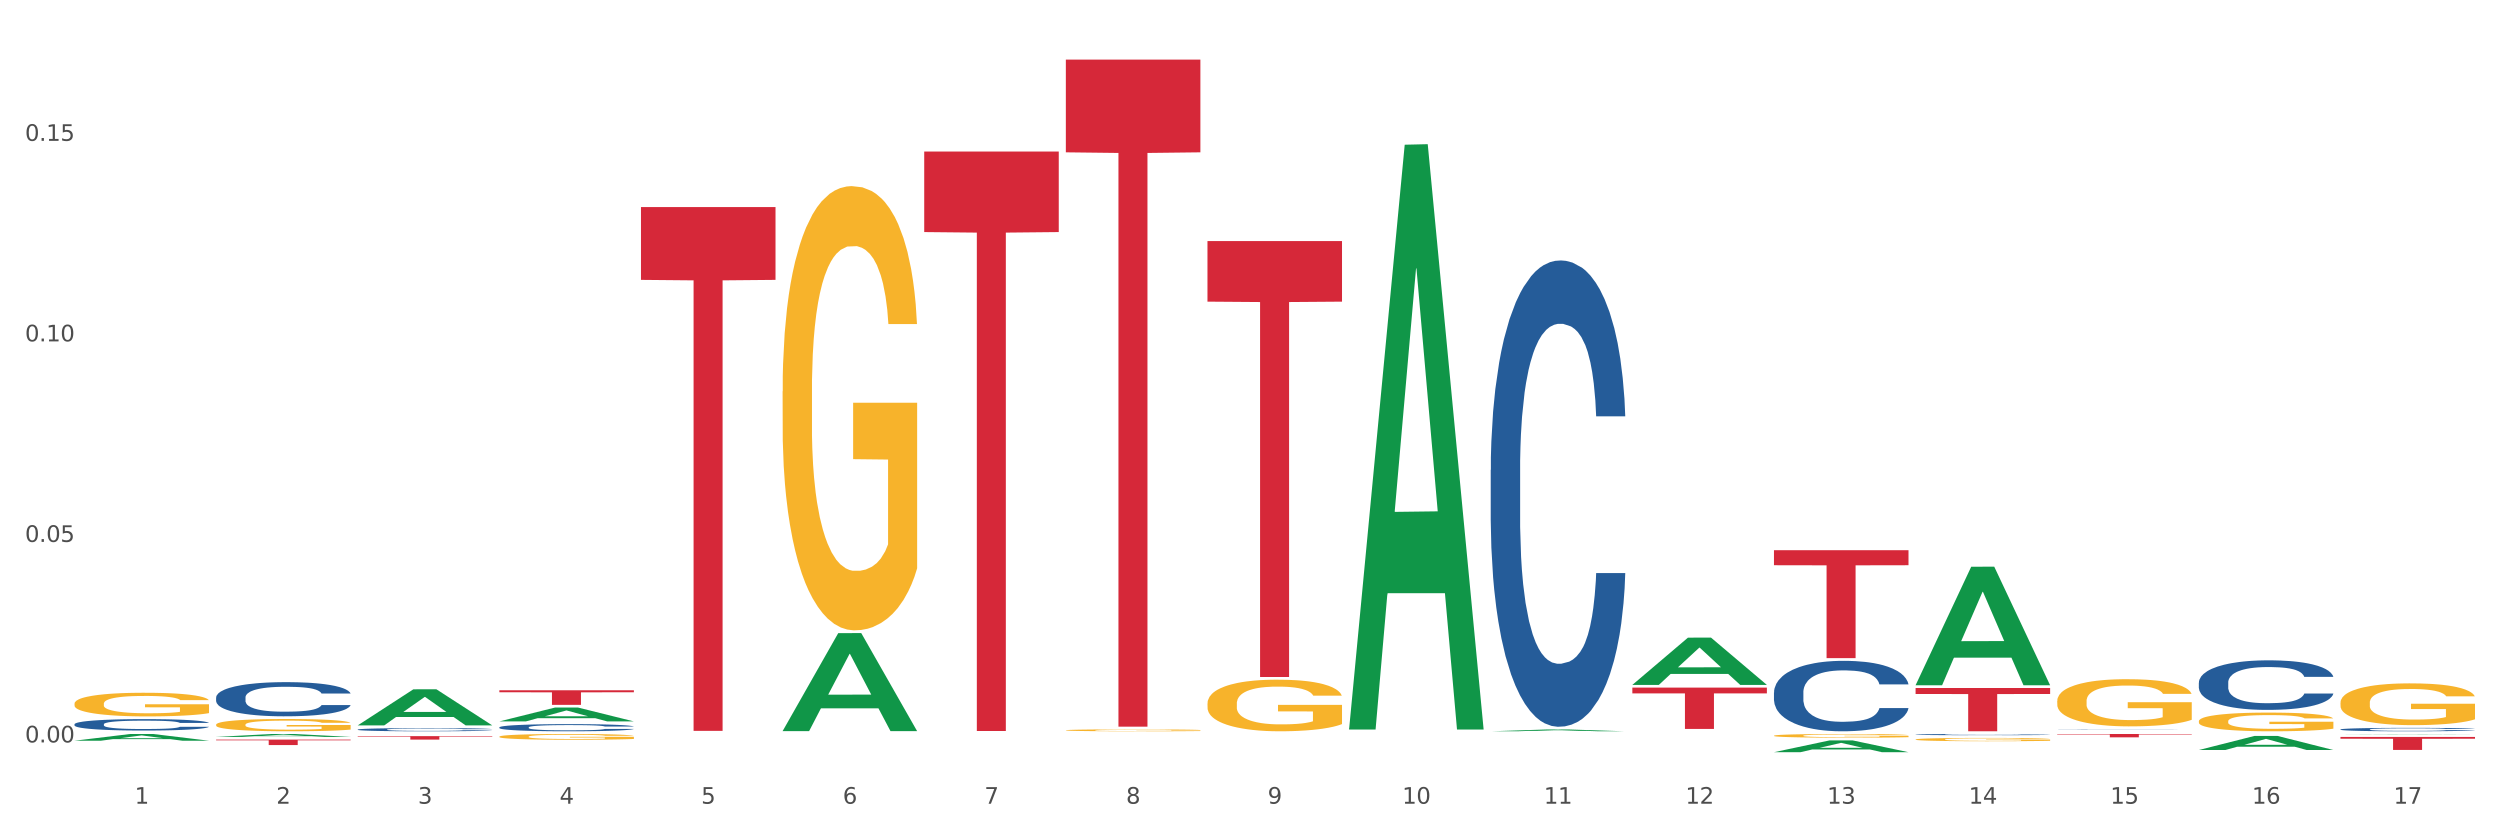 <?xml version="1.0" encoding="utf-8" standalone="no"?>
<!DOCTYPE svg PUBLIC "-//W3C//DTD SVG 1.1//EN"
  "http://www.w3.org/Graphics/SVG/1.1/DTD/svg11.dtd">
<svg xmlns:xlink="http://www.w3.org/1999/xlink" width="1080pt" height="360pt" viewBox="0 0 1080 360" xmlns="http://www.w3.org/2000/svg" version="1.1">
 <rect x="0" y="0" width="1080" height="360" fill="#333333" stroke="none"/>
 <defs>
  <style type="text/css">*{stroke-linejoin: round; stroke-linecap: butt}</style>
 </defs>
 <g id="figure_1">
  <g id="patch_1">
   <path d="M 0 360 
L 1080 360 
L 1080 0 
L 0 0 
z
" style="fill: #ffffff; stroke: #ffffff; stroke-linejoin: miter"/>
  </g>
  <g id="axes_1">
   <g id="matplotlib.axis_1">
    <g id="xtick_1">
     <g id="text_1">
      <!-- 1 -->
      <g style="fill: #4d4d4d" transform="translate(58.182 347.204) scale(0.096 -0.096)">
       <defs>
        <path id="DejaVuSans-31" d="M 794 531 
L 1825 531 
L 1825 4091 
L 703 3866 
L 703 4441 
L 1819 4666 
L 2450 4666 
L 2450 531 
L 3481 531 
L 3481 0 
L 794 0 
L 794 531 
z
" transform="scale(0.016)"/>
       </defs>
       <use xlink:href="#DejaVuSans-31"/>
      </g>
     </g>
    </g>
    <g id="xtick_2">
     <g id="text_2">
      <!-- 2 -->
      <g style="fill: #4d4d4d" transform="translate(119.364 347.204) scale(0.096 -0.096)">
       <defs>
        <path id="DejaVuSans-32" d="M 1228 531 
L 3431 531 
L 3431 0 
L 469 0 
L 469 531 
Q 828 903 1448 1529 
Q 2069 2156 2228 2338 
Q 2531 2678 2651 2914 
Q 2772 3150 2772 3378 
Q 2772 3750 2511 3984 
Q 2250 4219 1831 4219 
Q 1534 4219 1204 4116 
Q 875 4013 500 3803 
L 500 4441 
Q 881 4594 1212 4672 
Q 1544 4750 1819 4750 
Q 2544 4750 2975 4387 
Q 3406 4025 3406 3419 
Q 3406 3131 3298 2873 
Q 3191 2616 2906 2266 
Q 2828 2175 2409 1742 
Q 1991 1309 1228 531 
z
" transform="scale(0.016)"/>
       </defs>
       <use xlink:href="#DejaVuSans-32"/>
      </g>
     </g>
    </g>
    <g id="xtick_3">
     <g id="text_3">
      <!-- 3 -->
      <g style="fill: #4d4d4d" transform="translate(180.545 347.204) scale(0.096 -0.096)">
       <defs>
        <path id="DejaVuSans-33" d="M 2597 2516 
Q 3050 2419 3304 2112 
Q 3559 1806 3559 1356 
Q 3559 666 3084 287 
Q 2609 -91 1734 -91 
Q 1441 -91 1130 -33 
Q 819 25 488 141 
L 488 750 
Q 750 597 1062 519 
Q 1375 441 1716 441 
Q 2309 441 2620 675 
Q 2931 909 2931 1356 
Q 2931 1769 2642 2001 
Q 2353 2234 1838 2234 
L 1294 2234 
L 1294 2753 
L 1863 2753 
Q 2328 2753 2575 2939 
Q 2822 3125 2822 3475 
Q 2822 3834 2567 4026 
Q 2313 4219 1838 4219 
Q 1578 4219 1281 4162 
Q 984 4106 628 3988 
L 628 4550 
Q 988 4650 1302 4700 
Q 1616 4750 1894 4750 
Q 2613 4750 3031 4423 
Q 3450 4097 3450 3541 
Q 3450 3153 3228 2886 
Q 3006 2619 2597 2516 
z
" transform="scale(0.016)"/>
       </defs>
       <use xlink:href="#DejaVuSans-33"/>
      </g>
     </g>
    </g>
    <g id="xtick_4">
     <g id="text_4">
      <!-- 4 -->
      <g style="fill: #4d4d4d" transform="translate(241.726 347.204) scale(0.096 -0.096)">
       <defs>
        <path id="DejaVuSans-34" d="M 2419 4116 
L 825 1625 
L 2419 1625 
L 2419 4116 
z
M 2253 4666 
L 3047 4666 
L 3047 1625 
L 3713 1625 
L 3713 1100 
L 3047 1100 
L 3047 0 
L 2419 0 
L 2419 1100 
L 313 1100 
L 313 1709 
L 2253 4666 
z
" transform="scale(0.016)"/>
       </defs>
       <use xlink:href="#DejaVuSans-34"/>
      </g>
     </g>
    </g>
    <g id="xtick_5">
     <g id="text_5">
      <!-- 5 -->
      <g style="fill: #4d4d4d" transform="translate(302.908 347.204) scale(0.096 -0.096)">
       <defs>
        <path id="DejaVuSans-35" d="M 691 4666 
L 3169 4666 
L 3169 4134 
L 1269 4134 
L 1269 2991 
Q 1406 3038 1543 3061 
Q 1681 3084 1819 3084 
Q 2600 3084 3056 2656 
Q 3513 2228 3513 1497 
Q 3513 744 3044 326 
Q 2575 -91 1722 -91 
Q 1428 -91 1123 -41 
Q 819 9 494 109 
L 494 744 
Q 775 591 1075 516 
Q 1375 441 1709 441 
Q 2250 441 2565 725 
Q 2881 1009 2881 1497 
Q 2881 1984 2565 2268 
Q 2250 2553 1709 2553 
Q 1456 2553 1204 2497 
Q 953 2441 691 2322 
L 691 4666 
z
" transform="scale(0.016)"/>
       </defs>
       <use xlink:href="#DejaVuSans-35"/>
      </g>
     </g>
    </g>
    <g id="xtick_6">
     <g id="text_6">
      <!-- 6 -->
      <g style="fill: #4d4d4d" transform="translate(364.089 347.204) scale(0.096 -0.096)">
       <defs>
        <path id="DejaVuSans-36" d="M 2113 2584 
Q 1688 2584 1439 2293 
Q 1191 2003 1191 1497 
Q 1191 994 1439 701 
Q 1688 409 2113 409 
Q 2538 409 2786 701 
Q 3034 994 3034 1497 
Q 3034 2003 2786 2293 
Q 2538 2584 2113 2584 
z
M 3366 4563 
L 3366 3988 
Q 3128 4100 2886 4159 
Q 2644 4219 2406 4219 
Q 1781 4219 1451 3797 
Q 1122 3375 1075 2522 
Q 1259 2794 1537 2939 
Q 1816 3084 2150 3084 
Q 2853 3084 3261 2657 
Q 3669 2231 3669 1497 
Q 3669 778 3244 343 
Q 2819 -91 2113 -91 
Q 1303 -91 875 529 
Q 447 1150 447 2328 
Q 447 3434 972 4092 
Q 1497 4750 2381 4750 
Q 2619 4750 2861 4703 
Q 3103 4656 3366 4563 
z
" transform="scale(0.016)"/>
       </defs>
       <use xlink:href="#DejaVuSans-36"/>
      </g>
     </g>
    </g>
    <g id="xtick_7">
     <g id="text_7">
      <!-- 7 -->
      <g style="fill: #4d4d4d" transform="translate(425.271 347.204) scale(0.096 -0.096)">
       <defs>
        <path id="DejaVuSans-37" d="M 525 4666 
L 3525 4666 
L 3525 4397 
L 1831 0 
L 1172 0 
L 2766 4134 
L 525 4134 
L 525 4666 
z
" transform="scale(0.016)"/>
       </defs>
       <use xlink:href="#DejaVuSans-37"/>
      </g>
     </g>
    </g>
    <g id="xtick_8">
     <g id="text_8">
      <!-- 8 -->
      <g style="fill: #4d4d4d" transform="translate(486.452 347.204) scale(0.096 -0.096)">
       <defs>
        <path id="DejaVuSans-38" d="M 2034 2216 
Q 1584 2216 1326 1975 
Q 1069 1734 1069 1313 
Q 1069 891 1326 650 
Q 1584 409 2034 409 
Q 2484 409 2743 651 
Q 3003 894 3003 1313 
Q 3003 1734 2745 1975 
Q 2488 2216 2034 2216 
z
M 1403 2484 
Q 997 2584 770 2862 
Q 544 3141 544 3541 
Q 544 4100 942 4425 
Q 1341 4750 2034 4750 
Q 2731 4750 3128 4425 
Q 3525 4100 3525 3541 
Q 3525 3141 3298 2862 
Q 3072 2584 2669 2484 
Q 3125 2378 3379 2068 
Q 3634 1759 3634 1313 
Q 3634 634 3220 271 
Q 2806 -91 2034 -91 
Q 1263 -91 848 271 
Q 434 634 434 1313 
Q 434 1759 690 2068 
Q 947 2378 1403 2484 
z
M 1172 3481 
Q 1172 3119 1398 2916 
Q 1625 2713 2034 2713 
Q 2441 2713 2670 2916 
Q 2900 3119 2900 3481 
Q 2900 3844 2670 4047 
Q 2441 4250 2034 4250 
Q 1625 4250 1398 4047 
Q 1172 3844 1172 3481 
z
" transform="scale(0.016)"/>
       </defs>
       <use xlink:href="#DejaVuSans-38"/>
      </g>
     </g>
    </g>
    <g id="xtick_9">
     <g id="text_9">
      <!-- 9 -->
      <g style="fill: #4d4d4d" transform="translate(547.634 347.204) scale(0.096 -0.096)">
       <defs>
        <path id="DejaVuSans-39" d="M 703 97 
L 703 672 
Q 941 559 1184 500 
Q 1428 441 1663 441 
Q 2288 441 2617 861 
Q 2947 1281 2994 2138 
Q 2813 1869 2534 1725 
Q 2256 1581 1919 1581 
Q 1219 1581 811 2004 
Q 403 2428 403 3163 
Q 403 3881 828 4315 
Q 1253 4750 1959 4750 
Q 2769 4750 3195 4129 
Q 3622 3509 3622 2328 
Q 3622 1225 3098 567 
Q 2575 -91 1691 -91 
Q 1453 -91 1209 -44 
Q 966 3 703 97 
z
M 1959 2075 
Q 2384 2075 2632 2365 
Q 2881 2656 2881 3163 
Q 2881 3666 2632 3958 
Q 2384 4250 1959 4250 
Q 1534 4250 1286 3958 
Q 1038 3666 1038 3163 
Q 1038 2656 1286 2365 
Q 1534 2075 1959 2075 
z
" transform="scale(0.016)"/>
       </defs>
       <use xlink:href="#DejaVuSans-39"/>
      </g>
     </g>
    </g>
    <g id="xtick_10">
     <g id="text_10">
      <!-- 10 -->
      <g style="fill: #4d4d4d" transform="translate(605.761 347.204) scale(0.096 -0.096)">
       <defs>
        <path id="DejaVuSans-30" d="M 2034 4250 
Q 1547 4250 1301 3770 
Q 1056 3291 1056 2328 
Q 1056 1369 1301 889 
Q 1547 409 2034 409 
Q 2525 409 2770 889 
Q 3016 1369 3016 2328 
Q 3016 3291 2770 3770 
Q 2525 4250 2034 4250 
z
M 2034 4750 
Q 2819 4750 3233 4129 
Q 3647 3509 3647 2328 
Q 3647 1150 3233 529 
Q 2819 -91 2034 -91 
Q 1250 -91 836 529 
Q 422 1150 422 2328 
Q 422 3509 836 4129 
Q 1250 4750 2034 4750 
z
" transform="scale(0.016)"/>
       </defs>
       <use xlink:href="#DejaVuSans-31"/>
       <use xlink:href="#DejaVuSans-30" transform="translate(63.623 0)"/>
      </g>
     </g>
    </g>
    <g id="xtick_11">
     <g id="text_11">
      <!-- 11 -->
      <g style="fill: #4d4d4d" transform="translate(666.942 347.204) scale(0.096 -0.096)">
       <use xlink:href="#DejaVuSans-31"/>
       <use xlink:href="#DejaVuSans-31" transform="translate(63.623 0)"/>
      </g>
     </g>
    </g>
    <g id="xtick_12">
     <g id="text_12">
      <!-- 12 -->
      <g style="fill: #4d4d4d" transform="translate(728.124 347.204) scale(0.096 -0.096)">
       <use xlink:href="#DejaVuSans-31"/>
       <use xlink:href="#DejaVuSans-32" transform="translate(63.623 0)"/>
      </g>
     </g>
    </g>
    <g id="xtick_13">
     <g id="text_13">
      <!-- 13 -->
      <g style="fill: #4d4d4d" transform="translate(789.305 347.204) scale(0.096 -0.096)">
       <use xlink:href="#DejaVuSans-31"/>
       <use xlink:href="#DejaVuSans-33" transform="translate(63.623 0)"/>
      </g>
     </g>
    </g>
    <g id="xtick_14">
     <g id="text_14">
      <!-- 14 -->
      <g style="fill: #4d4d4d" transform="translate(850.487 347.204) scale(0.096 -0.096)">
       <use xlink:href="#DejaVuSans-31"/>
       <use xlink:href="#DejaVuSans-34" transform="translate(63.623 0)"/>
      </g>
     </g>
    </g>
    <g id="xtick_15">
     <g id="text_15">
      <!-- 15 -->
      <g style="fill: #4d4d4d" transform="translate(911.668 347.204) scale(0.096 -0.096)">
       <use xlink:href="#DejaVuSans-31"/>
       <use xlink:href="#DejaVuSans-35" transform="translate(63.623 0)"/>
      </g>
     </g>
    </g>
    <g id="xtick_16">
     <g id="text_16">
      <!-- 16 -->
      <g style="fill: #4d4d4d" transform="translate(972.849 347.204) scale(0.096 -0.096)">
       <use xlink:href="#DejaVuSans-31"/>
       <use xlink:href="#DejaVuSans-36" transform="translate(63.623 0)"/>
      </g>
     </g>
    </g>
    <g id="xtick_17">
     <g id="text_17">
      <!-- 17 -->
      <g style="fill: #4d4d4d" transform="translate(1034.031 347.204) scale(0.096 -0.096)">
       <use xlink:href="#DejaVuSans-31"/>
       <use xlink:href="#DejaVuSans-37" transform="translate(63.623 0)"/>
      </g>
     </g>
    </g>
    <g id="xtick_18"/>
    <g id="xtick_19"/>
    <g id="xtick_20"/>
    <g id="xtick_21"/>
    <g id="xtick_22"/>
    <g id="xtick_23"/>
    <g id="xtick_24"/>
    <g id="xtick_25"/>
    <g id="xtick_26"/>
    <g id="xtick_27"/>
    <g id="xtick_28"/>
    <g id="xtick_29"/>
    <g id="xtick_30"/>
    <g id="xtick_31"/>
    <g id="xtick_32"/>
    <g id="xtick_33"/>
   </g>
   <g id="matplotlib.axis_2">
    <g id="ytick_1">
     <g id="text_18">
      <!-- 0.00 -->
      <g style="fill: #4d4d4d" transform="translate(10.8 320.732) scale(0.096 -0.096)">
       <defs>
        <path id="DejaVuSans-2e" d="M 684 794 
L 1344 794 
L 1344 0 
L 684 0 
L 684 794 
z
" transform="scale(0.016)"/>
       </defs>
       <use xlink:href="#DejaVuSans-30"/>
       <use xlink:href="#DejaVuSans-2e" transform="translate(63.623 0)"/>
       <use xlink:href="#DejaVuSans-30" transform="translate(95.41 0)"/>
       <use xlink:href="#DejaVuSans-30" transform="translate(159.033 0)"/>
      </g>
     </g>
    </g>
    <g id="ytick_2">
     <g id="text_19">
      <!-- 0.05 -->
      <g style="fill: #4d4d4d" transform="translate(10.8 234.103) scale(0.096 -0.096)">
       <use xlink:href="#DejaVuSans-30"/>
       <use xlink:href="#DejaVuSans-2e" transform="translate(63.623 0)"/>
       <use xlink:href="#DejaVuSans-30" transform="translate(95.41 0)"/>
       <use xlink:href="#DejaVuSans-35" transform="translate(159.033 0)"/>
      </g>
     </g>
    </g>
    <g id="ytick_3">
     <g id="text_20">
      <!-- 0.10 -->
      <g style="fill: #4d4d4d" transform="translate(10.8 147.473) scale(0.096 -0.096)">
       <use xlink:href="#DejaVuSans-30"/>
       <use xlink:href="#DejaVuSans-2e" transform="translate(63.623 0)"/>
       <use xlink:href="#DejaVuSans-31" transform="translate(95.41 0)"/>
       <use xlink:href="#DejaVuSans-30" transform="translate(159.033 0)"/>
      </g>
     </g>
    </g>
    <g id="ytick_4">
     <g id="text_21">
      <!-- 0.15 -->
      <g style="fill: #4d4d4d" transform="translate(10.8 60.843) scale(0.096 -0.096)">
       <use xlink:href="#DejaVuSans-30"/>
       <use xlink:href="#DejaVuSans-2e" transform="translate(63.623 0)"/>
       <use xlink:href="#DejaVuSans-31" transform="translate(95.41 0)"/>
       <use xlink:href="#DejaVuSans-35" transform="translate(159.033 0)"/>
      </g>
     </g>
    </g>
    <g id="ytick_5"/>
    <g id="ytick_6"/>
    <g id="ytick_7"/>
    <g id="ytick_8"/>
   </g>
   <g id="PolyCollection_1">
    <path d="M 32.175 319.983 
L 32.235 319.981 
L 56.203 317.088 
L 66.15 317.085 
L 90.297 319.989 
L 78.793 319.989 
L 73.58 319.313 
L 48.833 319.313 
L 48.653 319.324 
L 43.62 319.989 
L 32.175 319.989 
L 32.175 319.983 
L 51.949 318.909 
L 70.464 318.906 
L 61.296 317.704 
L 61.176 317.699 
L 61.056 317.707 
L 51.889 318.906 
L 51.949 318.909 
L 32.175 319.983 
z
" clip-path="url(#p26ad371552)" style="fill: #109648"/>
    <path d="M 93.356 318.339 
L 93.416 318.338 
L 117.384 317.086 
L 127.331 317.085 
L 151.479 318.341 
L 139.974 318.341 
L 134.761 318.049 
L 110.014 318.049 
L 109.834 318.054 
L 104.801 318.341 
L 93.356 318.341 
L 93.356 318.339 
L 113.13 317.874 
L 131.645 317.873 
L 122.478 317.353 
L 122.358 317.351 
L 122.238 317.354 
L 113.07 317.873 
L 113.13 317.874 
L 93.356 318.339 
z
" clip-path="url(#p26ad371552)" style="fill: #109648"/>
    <path d="M 154.538 313.343 
L 154.598 313.329 
L 178.566 297.779 
L 188.512 297.764 
L 212.66 313.373 
L 201.156 313.373 
L 195.943 309.738 
L 171.196 309.738 
L 171.016 309.797 
L 165.983 313.373 
L 154.538 313.373 
L 154.538 313.343 
L 174.311 307.569 
L 192.827 307.554 
L 183.659 301.091 
L 183.539 301.062 
L 183.419 301.106 
L 174.251 307.554 
L 174.311 307.569 
L 154.538 313.343 
z
" clip-path="url(#p26ad371552)" style="fill: #109648"/>
    <path d="M 215.719 311.642 
L 215.779 311.636 
L 239.747 305.665 
L 249.694 305.66 
L 273.842 311.653 
L 262.337 311.653 
L 257.124 310.257 
L 232.377 310.257 
L 232.197 310.28 
L 227.164 311.653 
L 215.719 311.653 
L 215.719 311.642 
L 235.493 309.424 
L 254.008 309.419 
L 244.84 306.937 
L 244.72 306.926 
L 244.601 306.943 
L 235.433 309.419 
L 235.493 309.424 
L 215.719 311.642 
z
" clip-path="url(#p26ad371552)" style="fill: #109648"/>
    <path d="M 338.082 315.782 
L 338.142 315.743 
L 362.11 273.523 
L 372.057 273.483 
L 396.204 315.862 
L 384.7 315.862 
L 379.487 305.993 
L 354.74 305.993 
L 354.56 306.153 
L 349.527 315.862 
L 338.082 315.862 
L 338.082 315.782 
L 357.856 300.104 
L 376.371 300.064 
L 367.203 282.516 
L 367.083 282.436 
L 366.963 282.556 
L 357.796 300.064 
L 357.856 300.104 
L 338.082 315.782 
z
" clip-path="url(#p26ad371552)" style="fill: #109648"/>
    <path d="M 1011.078 318.365 
L 1069.2 318.365 
L 1069.2 319.145 
L 1046.337 319.15 
L 1046.337 323.975 
L 1033.803 323.975 
L 1033.803 319.15 
L 1011.078 319.145 
L 1011.078 318.37 
L 1011.078 318.365 
z
" clip-path="url(#p26ad371552)" style="fill: #d62839"/>
    <path d="M 827.533 297.21 
L 885.656 297.21 
L 885.656 299.81 
L 862.792 299.828 
L 862.792 315.92 
L 850.259 315.92 
L 850.259 299.828 
L 827.533 299.81 
L 827.533 297.228 
L 827.533 297.21 
z
" clip-path="url(#p26ad371552)" style="fill: #d62839"/>
    <path d="M 766.352 237.7 
L 824.474 237.7 
L 824.474 244.178 
L 801.611 244.222 
L 801.611 284.314 
L 789.078 284.314 
L 789.078 244.222 
L 766.352 244.178 
L 766.352 237.744 
L 766.352 237.7 
z
" clip-path="url(#p26ad371552)" style="fill: #d62839"/>
    <path d="M 32.175 303.994 
L 32.244 303.985 
L 32.244 303.649 
L 32.381 303.36 
L 33.067 302.66 
L 34.096 302.081 
L 34.851 301.773 
L 35.606 301.521 
L 36.498 301.269 
L 37.596 301.008 
L 39.586 300.625 
L 40.821 300.429 
L 42.331 300.223 
L 45.076 299.925 
L 47.066 299.757 
L 49.124 299.617 
L 52.487 299.449 
L 54.683 299.374 
L 57.016 299.318 
L 59.829 299.281 
L 61.957 299.271 
L 66.623 299.299 
L 70.603 299.383 
L 72.524 299.449 
L 74.995 299.561 
L 76.299 299.635 
L 78.426 299.785 
L 80.622 299.981 
L 82.131 300.149 
L 84.396 300.466 
L 86.111 300.783 
L 87.69 301.176 
L 88.513 301.446 
L 89.131 301.698 
L 89.68 301.988 
L 90.229 302.445 
L 77.877 302.445 
L 77.397 302.118 
L 76.642 301.81 
L 75.544 301.512 
L 74.583 301.325 
L 72.936 301.092 
L 71.426 300.942 
L 69.848 300.83 
L 67.927 300.737 
L 66.417 300.69 
L 64.29 300.653 
L 60.104 300.662 
L 57.29 300.737 
L 55.369 300.83 
L 54.134 300.914 
L 53.036 301.008 
L 51.801 301.138 
L 50.36 301.334 
L 49.33 301.512 
L 48.301 301.736 
L 47.478 301.96 
L 46.723 302.221 
L 46.105 302.501 
L 45.625 302.79 
L 45.213 303.145 
L 44.87 303.733 
L 44.87 305.012 
L 45.007 305.301 
L 45.35 305.684 
L 45.762 305.973 
L 46.448 306.319 
L 47.066 306.552 
L 48.232 306.888 
L 49.536 307.168 
L 50.566 307.345 
L 51.595 307.495 
L 53.379 307.7 
L 55.369 307.868 
L 57.085 307.971 
L 59.418 308.064 
L 60.996 308.101 
L 62.368 308.12 
L 65.731 308.12 
L 68.133 308.092 
L 70.809 308.027 
L 72.868 307.943 
L 74.583 307.84 
L 76.504 307.672 
L 77.74 307.513 
L 77.74 305.562 
L 62.643 305.553 
L 62.643 304.256 
L 90.297 304.256 
L 90.297 308.064 
L 89.131 308.26 
L 87.827 308.437 
L 86.455 308.596 
L 84.396 308.792 
L 81.926 308.979 
L 79.73 309.109 
L 77.397 309.221 
L 74.652 309.324 
L 71.083 309.417 
L 68.887 309.455 
L 66.143 309.483 
L 62.917 309.492 
L 60.104 309.473 
L 57.359 309.427 
L 54.477 309.343 
L 51.663 309.221 
L 49.536 309.1 
L 47.409 308.951 
L 45.144 308.755 
L 43.36 308.568 
L 41.988 308.4 
L 40.478 308.185 
L 38.831 307.905 
L 37.596 307.653 
L 36.498 307.392 
L 35.332 307.056 
L 34.508 306.767 
L 33.685 306.403 
L 33.204 306.132 
L 32.655 305.712 
L 32.244 305.124 
L 32.175 303.994 
z
" clip-path="url(#p26ad371552)" style="fill: #f7b32b"/>
    <path d="M 888.715 317.085 
L 946.837 317.085 
L 946.837 317.286 
L 923.974 317.288 
L 923.974 318.534 
L 911.44 318.534 
L 911.44 317.288 
L 888.715 317.286 
L 888.715 317.086 
L 888.715 317.085 
z
" clip-path="url(#p26ad371552)" style="fill: #d62839"/>
    <path d="M 705.171 297.052 
L 763.293 297.052 
L 763.293 299.534 
L 740.43 299.551 
L 740.43 314.912 
L 727.896 314.912 
L 727.896 299.551 
L 705.171 299.534 
L 705.171 297.069 
L 705.171 297.052 
z
" clip-path="url(#p26ad371552)" style="fill: #d62839"/>
    <path d="M 521.626 303.922 
L 521.695 303.901 
L 521.695 303.168 
L 521.832 302.537 
L 522.518 301.01 
L 523.548 299.747 
L 524.303 299.076 
L 525.057 298.526 
L 525.949 297.976 
L 527.047 297.406 
L 529.037 296.571 
L 530.273 296.143 
L 531.782 295.695 
L 534.527 295.044 
L 536.517 294.677 
L 538.576 294.372 
L 541.938 294.005 
L 544.134 293.842 
L 546.467 293.72 
L 549.281 293.639 
L 551.408 293.618 
L 556.074 293.679 
L 560.054 293.863 
L 561.976 294.005 
L 564.446 294.25 
L 565.75 294.412 
L 567.877 294.738 
L 570.073 295.166 
L 571.583 295.532 
L 573.847 296.225 
L 575.563 296.917 
L 577.141 297.772 
L 577.965 298.363 
L 578.582 298.913 
L 579.131 299.544 
L 579.68 300.542 
L 567.328 300.542 
L 566.848 299.829 
L 566.093 299.157 
L 564.995 298.505 
L 564.034 298.098 
L 562.387 297.589 
L 560.878 297.263 
L 559.299 297.019 
L 557.378 296.815 
L 555.868 296.713 
L 553.741 296.632 
L 549.555 296.652 
L 546.742 296.815 
L 544.82 297.019 
L 543.585 297.202 
L 542.487 297.406 
L 541.252 297.691 
L 539.811 298.118 
L 538.782 298.505 
L 537.752 298.994 
L 536.929 299.483 
L 536.174 300.053 
L 535.556 300.664 
L 535.076 301.295 
L 534.664 302.069 
L 534.321 303.352 
L 534.321 306.141 
L 534.459 306.773 
L 534.802 307.608 
L 535.213 308.239 
L 535.9 308.992 
L 536.517 309.501 
L 537.684 310.234 
L 538.988 310.845 
L 540.017 311.232 
L 541.046 311.558 
L 542.83 312.006 
L 544.82 312.372 
L 546.536 312.596 
L 548.869 312.8 
L 550.447 312.881 
L 551.82 312.922 
L 555.182 312.922 
L 557.584 312.861 
L 560.26 312.719 
L 562.319 312.535 
L 564.034 312.311 
L 565.956 311.945 
L 567.191 311.599 
L 567.191 307.343 
L 552.094 307.322 
L 552.094 304.492 
L 579.749 304.492 
L 579.749 312.8 
L 578.582 313.228 
L 577.278 313.615 
L 575.906 313.961 
L 573.847 314.388 
L 571.377 314.796 
L 569.181 315.081 
L 566.848 315.325 
L 564.103 315.549 
L 560.535 315.753 
L 558.339 315.834 
L 555.594 315.895 
L 552.369 315.916 
L 549.555 315.875 
L 546.81 315.773 
L 543.928 315.59 
L 541.115 315.325 
L 538.988 315.06 
L 536.86 314.734 
L 534.596 314.307 
L 532.812 313.9 
L 531.439 313.533 
L 529.93 313.065 
L 528.283 312.454 
L 527.047 311.904 
L 525.949 311.334 
L 524.783 310.601 
L 523.959 309.97 
L 523.136 309.175 
L 522.656 308.585 
L 522.107 307.669 
L 521.695 306.386 
L 521.626 303.922 
z
" clip-path="url(#p26ad371552)" style="fill: #f7b32b"/>
    <path d="M 460.445 315.469 
L 460.514 315.469 
L 460.514 315.441 
L 460.651 315.417 
L 461.337 315.36 
L 462.366 315.313 
L 463.121 315.287 
L 463.876 315.267 
L 464.768 315.246 
L 465.866 315.225 
L 467.856 315.193 
L 469.091 315.177 
L 470.601 315.161 
L 473.346 315.136 
L 475.336 315.122 
L 477.394 315.111 
L 480.757 315.097 
L 482.953 315.091 
L 485.286 315.086 
L 488.099 315.083 
L 490.227 315.083 
L 494.893 315.085 
L 498.873 315.092 
L 500.794 315.097 
L 503.265 315.106 
L 504.568 315.112 
L 506.696 315.125 
L 508.892 315.141 
L 510.401 315.154 
L 512.666 315.18 
L 514.381 315.206 
L 515.96 315.238 
L 516.783 315.261 
L 517.401 315.281 
L 517.95 315.305 
L 518.499 315.342 
L 506.147 315.342 
L 505.666 315.316 
L 504.912 315.29 
L 503.814 315.266 
L 502.853 315.251 
L 501.206 315.232 
L 499.696 315.219 
L 498.118 315.21 
L 496.197 315.203 
L 494.687 315.199 
L 492.56 315.196 
L 488.374 315.196 
L 485.56 315.203 
L 483.639 315.21 
L 482.404 315.217 
L 481.306 315.225 
L 480.071 315.235 
L 478.63 315.251 
L 477.6 315.266 
L 476.571 315.284 
L 475.747 315.303 
L 474.993 315.324 
L 474.375 315.347 
L 473.895 315.371 
L 473.483 315.4 
L 473.14 315.448 
L 473.14 315.553 
L 473.277 315.576 
L 473.62 315.608 
L 474.032 315.632 
L 474.718 315.66 
L 475.336 315.679 
L 476.502 315.706 
L 477.806 315.729 
L 478.835 315.744 
L 479.865 315.756 
L 481.649 315.773 
L 483.639 315.787 
L 485.354 315.795 
L 487.688 315.803 
L 489.266 315.806 
L 490.638 315.807 
L 494.001 315.807 
L 496.403 315.805 
L 499.079 315.8 
L 501.137 315.793 
L 502.853 315.784 
L 504.774 315.771 
L 506.01 315.758 
L 506.01 315.598 
L 490.913 315.597 
L 490.913 315.491 
L 518.567 315.491 
L 518.567 315.803 
L 517.401 315.819 
L 516.097 315.833 
L 514.724 315.846 
L 512.666 315.862 
L 510.195 315.878 
L 508 315.888 
L 505.666 315.898 
L 502.922 315.906 
L 499.353 315.914 
L 497.157 315.917 
L 494.413 315.919 
L 491.187 315.92 
L 488.374 315.918 
L 485.629 315.914 
L 482.747 315.908 
L 479.933 315.898 
L 477.806 315.888 
L 475.679 315.875 
L 473.414 315.859 
L 471.63 315.844 
L 470.258 315.83 
L 468.748 315.813 
L 467.101 315.79 
L 465.866 315.769 
L 464.768 315.748 
L 463.601 315.72 
L 462.778 315.697 
L 461.955 315.667 
L 461.474 315.645 
L 460.925 315.61 
L 460.514 315.562 
L 460.445 315.469 
z
" clip-path="url(#p26ad371552)" style="fill: #f7b32b"/>
    <path d="M 338.082 169.08 
L 338.151 168.905 
L 338.151 162.595 
L 338.288 157.162 
L 338.974 144.016 
L 340.003 133.149 
L 340.758 127.365 
L 341.513 122.632 
L 342.405 117.9 
L 343.503 112.992 
L 345.493 105.806 
L 346.728 102.125 
L 348.238 98.269 
L 350.983 92.66 
L 352.973 89.505 
L 355.032 86.876 
L 358.394 83.721 
L 360.59 82.319 
L 362.923 81.267 
L 365.737 80.566 
L 367.864 80.391 
L 372.53 80.917 
L 376.51 82.494 
L 378.431 83.721 
L 380.902 85.824 
L 382.206 87.226 
L 384.333 90.031 
L 386.529 93.712 
L 388.038 96.867 
L 390.303 102.826 
L 392.019 108.785 
L 393.597 116.147 
L 394.42 121.23 
L 395.038 125.962 
L 395.587 131.396 
L 396.136 139.985 
L 383.784 139.985 
L 383.304 133.85 
L 382.549 128.066 
L 381.451 122.457 
L 380.49 118.951 
L 378.843 114.57 
L 377.334 111.765 
L 375.755 109.662 
L 373.834 107.909 
L 372.324 107.033 
L 370.197 106.332 
L 366.011 106.507 
L 363.198 107.909 
L 361.276 109.662 
L 360.041 111.239 
L 358.943 112.992 
L 357.708 115.446 
L 356.267 119.127 
L 355.237 122.457 
L 354.208 126.664 
L 353.385 130.87 
L 352.63 135.778 
L 352.012 141.036 
L 351.532 146.47 
L 351.12 153.13 
L 350.777 164.173 
L 350.777 188.185 
L 350.914 193.619 
L 351.257 200.805 
L 351.669 206.239 
L 352.355 212.724 
L 352.973 217.106 
L 354.139 223.416 
L 355.443 228.674 
L 356.473 232.004 
L 357.502 234.809 
L 359.286 238.665 
L 361.276 241.82 
L 362.992 243.748 
L 365.325 245.501 
L 366.903 246.202 
L 368.276 246.552 
L 371.638 246.552 
L 374.04 246.026 
L 376.716 244.799 
L 378.775 243.222 
L 380.49 241.294 
L 382.412 238.139 
L 383.647 235.159 
L 383.647 198.527 
L 368.55 198.351 
L 368.55 173.988 
L 396.204 173.988 
L 396.204 245.501 
L 395.038 249.181 
L 393.734 252.512 
L 392.362 255.491 
L 390.303 259.172 
L 387.833 262.678 
L 385.637 265.131 
L 383.304 267.235 
L 380.559 269.163 
L 376.99 270.916 
L 374.795 271.617 
L 372.05 272.142 
L 368.824 272.318 
L 366.011 271.967 
L 363.266 271.091 
L 360.384 269.513 
L 357.571 267.235 
L 355.443 264.956 
L 353.316 262.152 
L 351.052 258.471 
L 349.267 254.965 
L 347.895 251.81 
L 346.385 247.779 
L 344.738 242.521 
L 343.503 237.788 
L 342.405 232.881 
L 341.239 226.571 
L 340.415 221.137 
L 339.592 214.301 
L 339.111 209.218 
L 338.562 201.331 
L 338.151 190.289 
L 338.082 169.08 
z
" clip-path="url(#p26ad371552)" style="fill: #f7b32b"/>
    <path d="M 215.719 318.237 
L 215.788 318.235 
L 215.788 318.153 
L 215.925 318.082 
L 216.611 317.912 
L 217.641 317.77 
L 218.395 317.695 
L 219.15 317.634 
L 220.042 317.572 
L 221.14 317.509 
L 223.13 317.415 
L 224.366 317.367 
L 225.875 317.317 
L 228.62 317.244 
L 230.61 317.204 
L 232.669 317.169 
L 236.031 317.128 
L 238.227 317.11 
L 240.56 317.097 
L 243.374 317.087 
L 245.501 317.085 
L 250.167 317.092 
L 254.147 317.112 
L 256.069 317.128 
L 258.539 317.156 
L 259.843 317.174 
L 261.97 317.21 
L 264.166 317.258 
L 265.676 317.299 
L 267.94 317.377 
L 269.656 317.454 
L 271.234 317.55 
L 272.057 317.616 
L 272.675 317.677 
L 273.224 317.748 
L 273.773 317.859 
L 261.421 317.859 
L 260.941 317.779 
L 260.186 317.704 
L 259.088 317.632 
L 258.127 317.586 
L 256.48 317.529 
L 254.971 317.493 
L 253.392 317.465 
L 251.471 317.443 
L 249.961 317.431 
L 247.834 317.422 
L 243.648 317.424 
L 240.835 317.443 
L 238.913 317.465 
L 237.678 317.486 
L 236.58 317.509 
L 235.345 317.54 
L 233.904 317.588 
L 232.875 317.632 
L 231.845 317.686 
L 231.022 317.741 
L 230.267 317.805 
L 229.649 317.873 
L 229.169 317.943 
L 228.757 318.03 
L 228.414 318.173 
L 228.414 318.485 
L 228.551 318.556 
L 228.895 318.649 
L 229.306 318.72 
L 229.993 318.804 
L 230.61 318.861 
L 231.777 318.943 
L 233.08 319.011 
L 234.11 319.054 
L 235.139 319.091 
L 236.923 319.141 
L 238.913 319.182 
L 240.629 319.207 
L 242.962 319.23 
L 244.54 319.239 
L 245.913 319.243 
L 249.275 319.243 
L 251.677 319.236 
L 254.353 319.221 
L 256.412 319.2 
L 258.127 319.175 
L 260.049 319.134 
L 261.284 319.095 
L 261.284 318.62 
L 246.187 318.617 
L 246.187 318.301 
L 273.842 318.301 
L 273.842 319.23 
L 272.675 319.277 
L 271.371 319.321 
L 269.999 319.359 
L 267.94 319.407 
L 265.47 319.453 
L 263.274 319.485 
L 260.941 319.512 
L 258.196 319.537 
L 254.628 319.56 
L 252.432 319.569 
L 249.687 319.576 
L 246.462 319.578 
L 243.648 319.573 
L 240.903 319.562 
L 238.021 319.542 
L 235.208 319.512 
L 233.08 319.482 
L 230.953 319.446 
L 228.689 319.398 
L 226.905 319.353 
L 225.532 319.312 
L 224.022 319.259 
L 222.376 319.191 
L 221.14 319.129 
L 220.042 319.066 
L 218.876 318.984 
L 218.052 318.913 
L 217.229 318.824 
L 216.749 318.758 
L 216.2 318.656 
L 215.788 318.513 
L 215.719 318.237 
z
" clip-path="url(#p26ad371552)" style="fill: #f7b32b"/>
    <path d="M 93.356 313.063 
L 93.425 313.058 
L 93.425 312.884 
L 93.562 312.733 
L 94.248 312.37 
L 95.278 312.069 
L 96.033 311.909 
L 96.787 311.778 
L 97.68 311.647 
L 98.778 311.511 
L 100.768 311.312 
L 102.003 311.211 
L 103.512 311.104 
L 106.257 310.949 
L 108.247 310.861 
L 110.306 310.789 
L 113.668 310.701 
L 115.864 310.662 
L 118.197 310.633 
L 121.011 310.614 
L 123.138 310.609 
L 127.804 310.624 
L 131.784 310.667 
L 133.706 310.701 
L 136.176 310.759 
L 137.48 310.798 
L 139.607 310.876 
L 141.803 310.978 
L 143.313 311.065 
L 145.577 311.23 
L 147.293 311.395 
L 148.871 311.599 
L 149.695 311.739 
L 150.312 311.87 
L 150.861 312.02 
L 151.41 312.258 
L 139.058 312.258 
L 138.578 312.088 
L 137.823 311.928 
L 136.725 311.773 
L 135.764 311.676 
L 134.118 311.555 
L 132.608 311.477 
L 131.03 311.419 
L 129.108 311.371 
L 127.599 311.346 
L 125.471 311.327 
L 121.285 311.332 
L 118.472 311.371 
L 116.55 311.419 
L 115.315 311.463 
L 114.217 311.511 
L 112.982 311.579 
L 111.541 311.681 
L 110.512 311.773 
L 109.482 311.89 
L 108.659 312.006 
L 107.904 312.142 
L 107.287 312.287 
L 106.806 312.438 
L 106.394 312.622 
L 106.051 312.927 
L 106.051 313.592 
L 106.189 313.742 
L 106.532 313.941 
L 106.943 314.091 
L 107.63 314.271 
L 108.247 314.392 
L 109.414 314.567 
L 110.718 314.712 
L 111.747 314.804 
L 112.776 314.882 
L 114.56 314.989 
L 116.55 315.076 
L 118.266 315.129 
L 120.599 315.178 
L 122.177 315.197 
L 123.55 315.207 
L 126.912 315.207 
L 129.314 315.192 
L 131.99 315.158 
L 134.049 315.115 
L 135.764 315.061 
L 137.686 314.974 
L 138.921 314.892 
L 138.921 313.878 
L 123.824 313.873 
L 123.824 313.199 
L 151.479 313.199 
L 151.479 315.178 
L 150.312 315.28 
L 149.008 315.372 
L 147.636 315.454 
L 145.577 315.556 
L 143.107 315.653 
L 140.911 315.721 
L 138.578 315.779 
L 135.833 315.833 
L 132.265 315.881 
L 130.069 315.9 
L 127.324 315.915 
L 124.099 315.92 
L 121.285 315.91 
L 118.54 315.886 
L 115.658 315.842 
L 112.845 315.779 
L 110.718 315.716 
L 108.59 315.639 
L 106.326 315.537 
L 104.542 315.44 
L 103.169 315.352 
L 101.66 315.241 
L 100.013 315.095 
L 98.778 314.964 
L 97.68 314.829 
L 96.513 314.654 
L 95.69 314.504 
L 94.866 314.314 
L 94.386 314.174 
L 93.837 313.956 
L 93.425 313.65 
L 93.356 313.063 
z
" clip-path="url(#p26ad371552)" style="fill: #f7b32b"/>
    <path d="M 399.263 65.467 
L 457.386 65.467 
L 457.386 100.252 
L 434.523 100.487 
L 434.523 315.781 
L 421.989 315.781 
L 421.989 100.487 
L 399.263 100.252 
L 399.263 65.702 
L 399.263 65.467 
z
" clip-path="url(#p26ad371552)" style="fill: #d62839"/>
    <path d="M 460.445 25.759 
L 518.567 25.759 
L 518.567 65.804 
L 495.704 66.075 
L 495.704 313.917 
L 483.17 313.917 
L 483.17 66.075 
L 460.445 65.804 
L 460.445 26.03 
L 460.445 25.759 
z
" clip-path="url(#p26ad371552)" style="fill: #d62839"/>
    <path d="M 1011.078 303.556 
L 1011.146 303.539 
L 1011.146 302.946 
L 1011.284 302.434 
L 1011.97 301.198 
L 1012.999 300.175 
L 1013.754 299.631 
L 1014.509 299.186 
L 1015.401 298.741 
L 1016.499 298.279 
L 1018.489 297.603 
L 1019.724 297.257 
L 1021.234 296.894 
L 1023.978 296.366 
L 1025.969 296.07 
L 1028.027 295.822 
L 1031.39 295.526 
L 1033.585 295.394 
L 1035.919 295.295 
L 1038.732 295.229 
L 1040.859 295.212 
L 1045.526 295.262 
L 1049.506 295.41 
L 1051.427 295.526 
L 1053.897 295.723 
L 1055.201 295.855 
L 1057.328 296.119 
L 1059.524 296.465 
L 1061.034 296.762 
L 1063.299 297.323 
L 1065.014 297.883 
L 1066.592 298.576 
L 1067.416 299.054 
L 1068.033 299.499 
L 1068.582 300.011 
L 1069.131 300.819 
L 1056.78 300.819 
L 1056.299 300.241 
L 1055.544 299.697 
L 1054.446 299.17 
L 1053.486 298.84 
L 1051.839 298.428 
L 1050.329 298.164 
L 1048.751 297.966 
L 1046.829 297.801 
L 1045.32 297.719 
L 1043.192 297.653 
L 1039.007 297.669 
L 1036.193 297.801 
L 1034.272 297.966 
L 1033.037 298.114 
L 1031.939 298.279 
L 1030.703 298.51 
L 1029.262 298.856 
L 1028.233 299.17 
L 1027.204 299.565 
L 1026.38 299.961 
L 1025.625 300.423 
L 1025.008 300.917 
L 1024.527 301.429 
L 1024.116 302.055 
L 1023.773 303.094 
L 1023.773 305.353 
L 1023.91 305.864 
L 1024.253 306.54 
L 1024.665 307.051 
L 1025.351 307.662 
L 1025.969 308.074 
L 1027.135 308.667 
L 1028.439 309.162 
L 1029.468 309.475 
L 1030.498 309.739 
L 1032.282 310.102 
L 1034.272 310.399 
L 1035.987 310.58 
L 1038.32 310.745 
L 1039.899 310.811 
L 1041.271 310.844 
L 1044.634 310.844 
L 1047.035 310.795 
L 1049.712 310.679 
L 1051.77 310.531 
L 1053.486 310.349 
L 1055.407 310.053 
L 1056.642 309.772 
L 1056.642 306.326 
L 1041.546 306.309 
L 1041.546 304.017 
L 1069.2 304.017 
L 1069.2 310.745 
L 1068.033 311.091 
L 1066.73 311.405 
L 1065.357 311.685 
L 1063.299 312.031 
L 1060.828 312.361 
L 1058.632 312.592 
L 1056.299 312.79 
L 1053.554 312.971 
L 1049.986 313.136 
L 1047.79 313.202 
L 1045.045 313.251 
L 1041.82 313.268 
L 1039.007 313.235 
L 1036.262 313.152 
L 1033.38 313.004 
L 1030.566 312.79 
L 1028.439 312.575 
L 1026.312 312.312 
L 1024.047 311.965 
L 1022.263 311.635 
L 1020.891 311.339 
L 1019.381 310.959 
L 1017.734 310.465 
L 1016.499 310.02 
L 1015.401 309.558 
L 1014.234 308.964 
L 1013.411 308.453 
L 1012.587 307.81 
L 1012.107 307.332 
L 1011.558 306.59 
L 1011.146 305.551 
L 1011.078 303.556 
z
" clip-path="url(#p26ad371552)" style="fill: #f7b32b"/>
    <path d="M 521.626 104.138 
L 579.749 104.138 
L 579.749 130.308 
L 556.885 130.484 
L 556.885 292.453 
L 544.352 292.453 
L 544.352 130.484 
L 521.626 130.308 
L 521.626 104.315 
L 521.626 104.138 
z
" clip-path="url(#p26ad371552)" style="fill: #d62839"/>
    <path d="M 154.538 318.023 
L 212.66 318.023 
L 212.66 318.227 
L 189.797 318.229 
L 189.797 319.495 
L 177.263 319.495 
L 177.263 318.229 
L 154.538 318.227 
L 154.538 318.024 
L 154.538 318.023 
z
" clip-path="url(#p26ad371552)" style="fill: #d62839"/>
    <path d="M 215.719 298.195 
L 273.842 298.195 
L 273.842 299.07 
L 250.978 299.076 
L 250.978 304.494 
L 238.445 304.494 
L 238.445 299.076 
L 215.719 299.07 
L 215.719 298.201 
L 215.719 298.195 
z
" clip-path="url(#p26ad371552)" style="fill: #d62839"/>
    <path d="M 93.356 319.507 
L 151.479 319.507 
L 151.479 319.833 
L 128.615 319.835 
L 128.615 321.855 
L 116.082 321.855 
L 116.082 319.835 
L 93.356 319.833 
L 93.356 319.509 
L 93.356 319.507 
z
" clip-path="url(#p26ad371552)" style="fill: #d62839"/>
    <path d="M 888.715 315.008 
L 888.784 315.008 
L 888.784 315.005 
L 888.99 315.001 
L 889.745 314.994 
L 890.707 314.989 
L 892.356 314.983 
L 893.249 314.98 
L 894.417 314.977 
L 896.822 314.972 
L 899.57 314.968 
L 901.493 314.966 
L 902.936 314.965 
L 906.165 314.962 
L 908.02 314.961 
L 909.944 314.96 
L 911.593 314.96 
L 914.341 314.959 
L 916.539 314.959 
L 919.081 314.959 
L 921.211 314.959 
L 924.028 314.959 
L 928.15 314.96 
L 929.73 314.961 
L 931.86 314.962 
L 934.058 314.964 
L 935.845 314.965 
L 937.906 314.968 
L 940.036 314.971 
L 942.097 314.974 
L 943.539 314.978 
L 944.707 314.982 
L 945.738 314.986 
L 946.494 314.991 
L 946.837 314.995 
L 934.265 314.995 
L 933.921 314.991 
L 933.234 314.987 
L 932.547 314.985 
L 931.791 314.983 
L 930.623 314.98 
L 929.593 314.978 
L 927.875 314.977 
L 926.295 314.975 
L 924.99 314.975 
L 923.41 314.974 
L 920.043 314.973 
L 917.639 314.973 
L 916.127 314.974 
L 914.272 314.974 
L 912.692 314.975 
L 910.837 314.976 
L 909.394 314.977 
L 907.952 314.979 
L 907.127 314.98 
L 905.89 314.982 
L 905.066 314.984 
L 903.967 314.987 
L 903.348 314.99 
L 902.249 314.995 
L 901.768 314.999 
L 901.562 315.002 
L 901.425 315.005 
L 901.425 315.021 
L 901.837 315.028 
L 902.181 315.031 
L 902.73 315.034 
L 903.761 315.039 
L 905.272 315.043 
L 906.852 315.046 
L 908.158 315.048 
L 909.394 315.05 
L 910.631 315.051 
L 912.142 315.052 
L 913.379 315.052 
L 915.234 315.053 
L 917.432 315.053 
L 919.15 315.053 
L 922.654 315.053 
L 924.234 315.052 
L 925.745 315.051 
L 927.394 315.05 
L 928.7 315.049 
L 929.455 315.048 
L 930.692 315.046 
L 931.654 315.044 
L 932.478 315.042 
L 933.028 315.04 
L 933.646 315.037 
L 934.127 315.034 
L 934.265 315.032 
L 946.837 315.032 
L 946.562 315.035 
L 946.081 315.039 
L 945.12 315.044 
L 944.364 315.046 
L 943.196 315.05 
L 941.959 315.052 
L 940.242 315.056 
L 938.662 315.058 
L 937.013 315.06 
L 935.226 315.062 
L 931.997 315.064 
L 930.829 315.065 
L 928.356 315.066 
L 926.433 315.067 
L 923.616 315.067 
L 920.73 315.068 
L 917.707 315.068 
L 915.028 315.068 
L 912.074 315.067 
L 910.219 315.067 
L 908.158 315.066 
L 905.753 315.064 
L 903.486 315.063 
L 901.356 315.061 
L 899.364 315.058 
L 897.509 315.056 
L 895.104 315.051 
L 893.318 315.047 
L 892.013 315.043 
L 891.119 315.04 
L 890.226 315.036 
L 889.745 315.033 
L 888.99 315.026 
L 888.715 315.019 
L 888.715 315.008 
z
" clip-path="url(#p26ad371552)" style="fill: #255c99"/>
    <path d="M 215.719 314.212 
L 215.788 314.209 
L 215.788 314.13 
L 215.994 314.022 
L 216.75 313.824 
L 217.712 313.674 
L 219.36 313.498 
L 220.254 313.424 
L 221.422 313.342 
L 223.826 313.209 
L 226.574 313.096 
L 228.498 313.033 
L 229.941 312.994 
L 233.17 312.923 
L 235.025 312.892 
L 236.948 312.866 
L 238.597 312.849 
L 241.345 312.829 
L 243.544 312.821 
L 246.086 312.818 
L 248.216 312.821 
L 251.032 312.832 
L 255.155 312.866 
L 256.735 312.886 
L 258.864 312.92 
L 261.063 312.965 
L 262.849 313.011 
L 264.91 313.076 
L 267.04 313.161 
L 269.101 313.268 
L 270.544 313.368 
L 271.712 313.472 
L 272.742 313.6 
L 273.498 313.739 
L 273.842 313.855 
L 261.269 313.855 
L 260.926 313.75 
L 260.238 313.637 
L 259.551 313.56 
L 258.796 313.498 
L 257.628 313.427 
L 256.597 313.382 
L 254.88 313.328 
L 253.3 313.294 
L 251.994 313.274 
L 250.414 313.257 
L 247.048 313.24 
L 244.643 313.24 
L 243.132 313.246 
L 241.277 313.26 
L 239.696 313.28 
L 237.841 313.314 
L 236.399 313.351 
L 234.956 313.399 
L 234.132 313.433 
L 232.895 313.495 
L 232.07 313.546 
L 230.971 313.634 
L 230.353 313.696 
L 229.254 313.858 
L 228.773 313.977 
L 228.567 314.059 
L 228.429 314.149 
L 228.429 314.591 
L 228.841 314.79 
L 229.185 314.875 
L 229.735 314.971 
L 230.765 315.096 
L 232.277 315.217 
L 233.857 315.305 
L 235.162 315.359 
L 236.399 315.399 
L 237.635 315.43 
L 239.147 315.458 
L 240.383 315.475 
L 242.238 315.492 
L 244.437 315.501 
L 246.154 315.501 
L 249.658 315.486 
L 251.238 315.472 
L 252.75 315.452 
L 254.399 315.421 
L 255.704 315.387 
L 256.46 315.362 
L 257.696 315.308 
L 258.658 315.251 
L 259.483 315.186 
L 260.032 315.13 
L 260.651 315.045 
L 261.132 314.948 
L 261.269 314.897 
L 273.842 314.897 
L 273.567 314.999 
L 273.086 315.098 
L 272.124 315.232 
L 271.368 315.308 
L 270.2 315.401 
L 268.964 315.481 
L 267.246 315.569 
L 265.666 315.634 
L 264.017 315.69 
L 262.231 315.741 
L 259.002 315.812 
L 257.834 315.832 
L 255.361 315.866 
L 253.437 315.886 
L 250.62 315.906 
L 247.735 315.917 
L 244.712 315.92 
L 242.032 315.914 
L 239.078 315.897 
L 237.223 315.88 
L 235.162 315.855 
L 232.757 315.815 
L 230.49 315.767 
L 228.361 315.71 
L 226.368 315.645 
L 224.513 315.571 
L 222.109 315.45 
L 220.322 315.331 
L 219.017 315.22 
L 218.124 315.127 
L 217.231 315.008 
L 216.75 314.926 
L 215.994 314.727 
L 215.719 314.543 
L 215.719 314.212 
z
" clip-path="url(#p26ad371552)" style="fill: #255c99"/>
    <path d="M 154.538 315.159 
L 154.607 315.158 
L 154.607 315.122 
L 154.813 315.074 
L 155.568 314.986 
L 156.53 314.919 
L 158.179 314.841 
L 159.072 314.808 
L 160.24 314.771 
L 162.645 314.712 
L 165.393 314.662 
L 167.317 314.634 
L 168.759 314.616 
L 171.988 314.585 
L 173.843 314.571 
L 175.767 314.559 
L 177.416 314.552 
L 180.164 314.543 
L 182.362 314.539 
L 184.904 314.538 
L 187.034 314.539 
L 189.851 314.544 
L 193.973 314.559 
L 195.553 314.568 
L 197.683 314.583 
L 199.882 314.604 
L 201.668 314.624 
L 203.729 314.653 
L 205.859 314.691 
L 207.92 314.739 
L 209.362 314.783 
L 210.53 314.83 
L 211.561 314.886 
L 212.317 314.948 
L 212.66 315 
L 200.088 315 
L 199.744 314.953 
L 199.057 314.903 
L 198.37 314.869 
L 197.614 314.841 
L 196.446 314.809 
L 195.416 314.789 
L 193.698 314.765 
L 192.118 314.75 
L 190.813 314.741 
L 189.233 314.734 
L 185.866 314.726 
L 183.462 314.726 
L 181.95 314.729 
L 180.095 314.735 
L 178.515 314.744 
L 176.66 314.759 
L 175.217 314.775 
L 173.775 314.797 
L 172.95 314.812 
L 171.713 314.84 
L 170.889 314.862 
L 169.79 314.901 
L 169.171 314.929 
L 168.072 315.001 
L 167.591 315.054 
L 167.385 315.091 
L 167.248 315.131 
L 167.248 315.328 
L 167.66 315.416 
L 168.004 315.454 
L 168.553 315.497 
L 169.584 315.553 
L 171.095 315.607 
L 172.675 315.646 
L 173.981 315.67 
L 175.217 315.688 
L 176.454 315.702 
L 177.965 315.714 
L 179.202 315.722 
L 181.057 315.729 
L 183.255 315.733 
L 184.973 315.733 
L 188.477 315.727 
L 190.057 315.72 
L 191.568 315.712 
L 193.217 315.698 
L 194.523 315.683 
L 195.278 315.671 
L 196.515 315.647 
L 197.477 315.622 
L 198.301 315.593 
L 198.851 315.568 
L 199.469 315.53 
L 199.95 315.487 
L 200.088 315.464 
L 212.66 315.464 
L 212.385 315.51 
L 211.904 315.554 
L 210.943 315.613 
L 210.187 315.647 
L 209.019 315.689 
L 207.782 315.724 
L 206.065 315.763 
L 204.485 315.792 
L 202.836 315.818 
L 201.049 315.84 
L 197.82 315.872 
L 196.652 315.881 
L 194.179 315.896 
L 192.256 315.905 
L 189.439 315.914 
L 186.553 315.919 
L 183.53 315.92 
L 180.851 315.917 
L 177.897 315.91 
L 176.042 315.902 
L 173.981 315.891 
L 171.576 315.873 
L 169.309 315.852 
L 167.179 315.826 
L 165.187 315.797 
L 163.332 315.765 
L 160.927 315.71 
L 159.141 315.657 
L 157.836 315.608 
L 156.942 315.566 
L 156.049 315.513 
L 155.568 315.477 
L 154.813 315.389 
L 154.538 315.307 
L 154.538 315.159 
z
" clip-path="url(#p26ad371552)" style="fill: #255c99"/>
    <path d="M 93.356 301.317 
L 93.425 301.303 
L 93.425 300.926 
L 93.631 300.414 
L 94.387 299.47 
L 95.349 298.756 
L 96.998 297.92 
L 97.891 297.57 
L 99.059 297.179 
L 101.463 296.546 
L 104.211 296.007 
L 106.135 295.71 
L 107.578 295.521 
L 110.807 295.184 
L 112.662 295.036 
L 114.585 294.915 
L 116.234 294.834 
L 118.982 294.74 
L 121.181 294.699 
L 123.723 294.686 
L 125.853 294.699 
L 128.67 294.753 
L 132.792 294.915 
L 134.372 295.009 
L 136.502 295.171 
L 138.7 295.387 
L 140.486 295.602 
L 142.547 295.912 
L 144.677 296.317 
L 146.738 296.829 
L 148.181 297.3 
L 149.349 297.799 
L 150.38 298.406 
L 151.135 299.066 
L 151.479 299.619 
L 138.906 299.619 
L 138.563 299.12 
L 137.876 298.581 
L 137.189 298.217 
L 136.433 297.92 
L 135.265 297.583 
L 134.234 297.368 
L 132.517 297.112 
L 130.937 296.95 
L 129.631 296.856 
L 128.051 296.775 
L 124.685 296.694 
L 122.28 296.694 
L 120.769 296.721 
L 118.914 296.788 
L 117.334 296.883 
L 115.479 297.044 
L 114.036 297.22 
L 112.593 297.449 
L 111.769 297.61 
L 110.532 297.907 
L 109.708 298.149 
L 108.608 298.567 
L 107.99 298.864 
L 106.891 299.632 
L 106.41 300.198 
L 106.204 300.589 
L 106.066 301.02 
L 106.066 303.123 
L 106.479 304.066 
L 106.822 304.471 
L 107.372 304.929 
L 108.402 305.522 
L 109.914 306.101 
L 111.494 306.519 
L 112.799 306.775 
L 114.036 306.964 
L 115.273 307.112 
L 116.784 307.247 
L 118.021 307.328 
L 119.876 307.409 
L 122.074 307.449 
L 123.792 307.449 
L 127.295 307.382 
L 128.876 307.314 
L 130.387 307.22 
L 132.036 307.072 
L 133.341 306.91 
L 134.097 306.789 
L 135.334 306.533 
L 136.296 306.263 
L 137.12 305.953 
L 137.67 305.684 
L 138.288 305.279 
L 138.769 304.821 
L 138.906 304.578 
L 151.479 304.578 
L 151.204 305.064 
L 150.723 305.535 
L 149.761 306.169 
L 149.005 306.533 
L 147.838 306.977 
L 146.601 307.355 
L 144.883 307.773 
L 143.303 308.083 
L 141.654 308.352 
L 139.868 308.595 
L 136.639 308.932 
L 135.471 309.026 
L 132.998 309.188 
L 131.074 309.282 
L 128.257 309.376 
L 125.372 309.43 
L 122.349 309.444 
L 119.669 309.417 
L 116.715 309.336 
L 114.86 309.255 
L 112.799 309.134 
L 110.395 308.945 
L 108.127 308.716 
L 105.998 308.446 
L 104.005 308.136 
L 102.15 307.786 
L 99.746 307.207 
L 97.959 306.64 
L 96.654 306.115 
L 95.761 305.67 
L 94.868 305.104 
L 94.387 304.713 
L 93.631 303.77 
L 93.356 302.894 
L 93.356 301.317 
z
" clip-path="url(#p26ad371552)" style="fill: #255c99"/>
    <path d="M 32.175 312.878 
L 32.244 312.873 
L 32.244 312.747 
L 32.45 312.576 
L 33.206 312.26 
L 34.167 312.02 
L 35.816 311.741 
L 36.709 311.623 
L 37.877 311.492 
L 40.282 311.28 
L 43.03 311.1 
L 44.954 311 
L 46.396 310.937 
L 49.625 310.824 
L 51.48 310.775 
L 53.404 310.734 
L 55.053 310.707 
L 57.801 310.675 
L 60 310.662 
L 62.542 310.657 
L 64.671 310.662 
L 67.488 310.68 
L 71.61 310.734 
L 73.19 310.766 
L 75.32 310.82 
L 77.519 310.892 
L 79.305 310.964 
L 81.366 311.068 
L 83.496 311.203 
L 85.557 311.375 
L 87 311.533 
L 88.168 311.7 
L 89.198 311.903 
L 89.954 312.124 
L 90.297 312.309 
L 77.725 312.309 
L 77.381 312.142 
L 76.694 311.962 
L 76.007 311.84 
L 75.251 311.741 
L 74.084 311.628 
L 73.053 311.555 
L 71.335 311.47 
L 69.755 311.416 
L 68.45 311.384 
L 66.87 311.357 
L 63.503 311.33 
L 61.099 311.33 
L 59.587 311.339 
L 57.732 311.361 
L 56.152 311.393 
L 54.297 311.447 
L 52.854 311.506 
L 51.412 311.583 
L 50.587 311.637 
L 49.351 311.736 
L 48.526 311.817 
L 47.427 311.957 
L 46.809 312.056 
L 45.709 312.314 
L 45.228 312.503 
L 45.022 312.634 
L 44.885 312.779 
L 44.885 313.483 
L 45.297 313.799 
L 45.641 313.934 
L 46.19 314.087 
L 47.221 314.286 
L 48.732 314.48 
L 50.312 314.62 
L 51.618 314.706 
L 52.854 314.769 
L 54.091 314.819 
L 55.603 314.864 
L 56.839 314.891 
L 58.694 314.918 
L 60.893 314.931 
L 62.61 314.931 
L 66.114 314.909 
L 67.694 314.886 
L 69.206 314.855 
L 70.855 314.805 
L 72.16 314.751 
L 72.916 314.71 
L 74.152 314.625 
L 75.114 314.534 
L 75.939 314.431 
L 76.488 314.34 
L 77.106 314.205 
L 77.587 314.051 
L 77.725 313.97 
L 90.297 313.97 
L 90.023 314.133 
L 89.542 314.291 
L 88.58 314.503 
L 87.824 314.625 
L 86.656 314.774 
L 85.419 314.9 
L 83.702 315.04 
L 82.122 315.144 
L 80.473 315.234 
L 78.687 315.315 
L 75.458 315.428 
L 74.29 315.46 
L 71.816 315.514 
L 69.893 315.545 
L 67.076 315.577 
L 64.19 315.595 
L 61.167 315.599 
L 58.488 315.59 
L 55.534 315.563 
L 53.679 315.536 
L 51.618 315.496 
L 49.213 315.432 
L 46.946 315.356 
L 44.816 315.265 
L 42.824 315.162 
L 40.969 315.044 
L 38.564 314.85 
L 36.778 314.661 
L 35.473 314.485 
L 34.58 314.336 
L 33.686 314.146 
L 33.206 314.015 
L 32.45 313.699 
L 32.175 313.406 
L 32.175 312.878 
z
" clip-path="url(#p26ad371552)" style="fill: #255c99"/>
    <path d="M 949.896 311.574 
L 949.965 311.567 
L 949.965 311.301 
L 950.102 311.073 
L 950.788 310.519 
L 951.818 310.062 
L 952.572 309.818 
L 953.327 309.619 
L 954.219 309.42 
L 955.317 309.213 
L 957.307 308.911 
L 958.543 308.756 
L 960.052 308.594 
L 962.797 308.358 
L 964.787 308.225 
L 966.846 308.114 
L 970.208 307.981 
L 972.404 307.922 
L 974.737 307.878 
L 977.551 307.849 
L 979.678 307.841 
L 984.344 307.863 
L 988.324 307.93 
L 990.246 307.981 
L 992.716 308.07 
L 994.02 308.129 
L 996.147 308.247 
L 998.343 308.402 
L 999.853 308.535 
L 1002.117 308.786 
L 1003.833 309.036 
L 1005.411 309.346 
L 1006.234 309.56 
L 1006.852 309.759 
L 1007.401 309.988 
L 1007.95 310.35 
L 995.598 310.35 
L 995.118 310.091 
L 994.363 309.848 
L 993.265 309.612 
L 992.304 309.464 
L 990.657 309.28 
L 989.148 309.162 
L 987.569 309.073 
L 985.648 308.999 
L 984.138 308.963 
L 982.011 308.933 
L 977.825 308.94 
L 975.012 308.999 
L 973.09 309.073 
L 971.855 309.14 
L 970.757 309.213 
L 969.522 309.317 
L 968.081 309.472 
L 967.052 309.612 
L 966.022 309.789 
L 965.199 309.966 
L 964.444 310.173 
L 963.826 310.394 
L 963.346 310.623 
L 962.934 310.903 
L 962.591 311.368 
L 962.591 312.378 
L 962.728 312.607 
L 963.072 312.91 
L 963.483 313.138 
L 964.169 313.411 
L 964.787 313.596 
L 965.954 313.861 
L 967.257 314.083 
L 968.287 314.223 
L 969.316 314.341 
L 971.1 314.503 
L 973.09 314.636 
L 974.806 314.717 
L 977.139 314.791 
L 978.717 314.821 
L 980.09 314.835 
L 983.452 314.835 
L 985.854 314.813 
L 988.53 314.762 
L 990.589 314.695 
L 992.304 314.614 
L 994.226 314.481 
L 995.461 314.356 
L 995.461 312.814 
L 980.364 312.806 
L 980.364 311.781 
L 1008.019 311.781 
L 1008.019 314.791 
L 1006.852 314.946 
L 1005.548 315.086 
L 1004.176 315.212 
L 1002.117 315.366 
L 999.647 315.514 
L 997.451 315.617 
L 995.118 315.706 
L 992.373 315.787 
L 988.805 315.861 
L 986.609 315.89 
L 983.864 315.912 
L 980.639 315.92 
L 977.825 315.905 
L 975.08 315.868 
L 972.198 315.802 
L 969.385 315.706 
L 967.257 315.61 
L 965.13 315.492 
L 962.866 315.337 
L 961.082 315.189 
L 959.709 315.057 
L 958.199 314.887 
L 956.553 314.666 
L 955.317 314.466 
L 954.219 314.26 
L 953.053 313.994 
L 952.229 313.766 
L 951.406 313.478 
L 950.926 313.264 
L 950.377 312.932 
L 949.965 312.467 
L 949.896 311.574 
z
" clip-path="url(#p26ad371552)" style="fill: #f7b32b"/>
    <path d="M 888.715 302.83 
L 888.783 302.812 
L 888.783 302.142 
L 888.921 301.565 
L 889.607 300.169 
L 890.636 299.015 
L 891.391 298.401 
L 892.146 297.898 
L 893.038 297.395 
L 894.136 296.874 
L 896.126 296.111 
L 897.361 295.72 
L 898.871 295.311 
L 901.616 294.715 
L 903.606 294.38 
L 905.664 294.101 
L 909.027 293.766 
L 911.223 293.617 
L 913.556 293.505 
L 916.369 293.431 
L 918.497 293.412 
L 923.163 293.468 
L 927.143 293.636 
L 929.064 293.766 
L 931.535 293.989 
L 932.838 294.138 
L 934.966 294.436 
L 937.162 294.827 
L 938.671 295.162 
L 940.936 295.795 
L 942.651 296.428 
L 944.23 297.209 
L 945.053 297.749 
L 945.671 298.252 
L 946.22 298.829 
L 946.769 299.741 
L 934.417 299.741 
L 933.936 299.089 
L 933.182 298.475 
L 932.084 297.879 
L 931.123 297.507 
L 929.476 297.042 
L 927.966 296.744 
L 926.388 296.521 
L 924.467 296.335 
L 922.957 296.241 
L 920.83 296.167 
L 916.644 296.186 
L 913.83 296.335 
L 911.909 296.521 
L 910.674 296.688 
L 909.576 296.874 
L 908.341 297.135 
L 906.899 297.526 
L 905.87 297.879 
L 904.841 298.326 
L 904.017 298.773 
L 903.263 299.294 
L 902.645 299.852 
L 902.165 300.429 
L 901.753 301.137 
L 901.41 302.309 
L 901.41 304.859 
L 901.547 305.436 
L 901.89 306.199 
L 902.302 306.776 
L 902.988 307.465 
L 903.606 307.93 
L 904.772 308.6 
L 906.076 309.159 
L 907.105 309.512 
L 908.135 309.81 
L 909.919 310.22 
L 911.909 310.555 
L 913.624 310.759 
L 915.958 310.945 
L 917.536 311.02 
L 918.908 311.057 
L 922.271 311.057 
L 924.672 311.001 
L 927.349 310.871 
L 929.407 310.704 
L 931.123 310.499 
L 933.044 310.164 
L 934.279 309.847 
L 934.279 305.957 
L 919.183 305.939 
L 919.183 303.352 
L 946.837 303.352 
L 946.837 310.945 
L 945.671 311.336 
L 944.367 311.69 
L 942.994 312.006 
L 940.936 312.397 
L 938.465 312.77 
L 936.269 313.03 
L 933.936 313.253 
L 931.191 313.458 
L 927.623 313.644 
L 925.427 313.719 
L 922.682 313.775 
L 919.457 313.793 
L 916.644 313.756 
L 913.899 313.663 
L 911.017 313.495 
L 908.203 313.253 
L 906.076 313.012 
L 903.949 312.714 
L 901.684 312.323 
L 899.9 311.951 
L 898.528 311.616 
L 897.018 311.187 
L 895.371 310.629 
L 894.136 310.127 
L 893.038 309.605 
L 891.871 308.935 
L 891.048 308.358 
L 890.224 307.632 
L 889.744 307.093 
L 889.195 306.255 
L 888.783 305.083 
L 888.715 302.83 
z
" clip-path="url(#p26ad371552)" style="fill: #f7b32b"/>
    <path d="M 827.533 319.443 
L 827.602 319.442 
L 827.602 319.395 
L 827.739 319.354 
L 828.425 319.256 
L 829.455 319.175 
L 830.21 319.132 
L 830.964 319.096 
L 831.857 319.061 
L 832.954 319.024 
L 834.945 318.971 
L 836.18 318.943 
L 837.689 318.914 
L 840.434 318.872 
L 842.424 318.849 
L 844.483 318.829 
L 847.845 318.806 
L 850.041 318.795 
L 852.374 318.787 
L 855.188 318.782 
L 857.315 318.781 
L 861.981 318.785 
L 865.961 318.797 
L 867.883 318.806 
L 870.353 318.821 
L 871.657 318.832 
L 873.784 318.853 
L 875.98 318.88 
L 877.49 318.904 
L 879.754 318.948 
L 881.47 318.993 
L 883.048 319.048 
L 883.872 319.086 
L 884.489 319.121 
L 885.038 319.162 
L 885.587 319.226 
L 873.235 319.226 
L 872.755 319.18 
L 872 319.137 
L 870.902 319.095 
L 869.941 319.069 
L 868.295 319.036 
L 866.785 319.015 
L 865.207 318.999 
L 863.285 318.986 
L 861.775 318.98 
L 859.648 318.975 
L 855.462 318.976 
L 852.649 318.986 
L 850.727 318.999 
L 849.492 319.011 
L 848.394 319.024 
L 847.159 319.043 
L 845.718 319.07 
L 844.689 319.095 
L 843.659 319.126 
L 842.836 319.158 
L 842.081 319.194 
L 841.464 319.234 
L 840.983 319.274 
L 840.571 319.324 
L 840.228 319.406 
L 840.228 319.586 
L 840.366 319.626 
L 840.709 319.68 
L 841.12 319.72 
L 841.807 319.769 
L 842.424 319.801 
L 843.591 319.849 
L 844.895 319.888 
L 845.924 319.913 
L 846.953 319.934 
L 848.737 319.962 
L 850.727 319.986 
L 852.443 320 
L 854.776 320.013 
L 856.354 320.019 
L 857.727 320.021 
L 861.089 320.021 
L 863.491 320.017 
L 866.167 320.008 
L 868.226 319.996 
L 869.941 319.982 
L 871.863 319.958 
L 873.098 319.936 
L 873.098 319.663 
L 858.001 319.661 
L 858.001 319.48 
L 885.656 319.48 
L 885.656 320.013 
L 884.489 320.041 
L 883.185 320.066 
L 881.813 320.088 
L 879.754 320.115 
L 877.284 320.142 
L 875.088 320.16 
L 872.755 320.176 
L 870.01 320.19 
L 866.442 320.203 
L 864.246 320.208 
L 861.501 320.212 
L 858.276 320.214 
L 855.462 320.211 
L 852.717 320.204 
L 849.835 320.193 
L 847.022 320.176 
L 844.895 320.159 
L 842.767 320.138 
L 840.503 320.11 
L 838.719 320.084 
L 837.346 320.06 
L 835.837 320.03 
L 834.19 319.991 
L 832.954 319.956 
L 831.857 319.919 
L 830.69 319.872 
L 829.867 319.832 
L 829.043 319.781 
L 828.563 319.743 
L 828.014 319.684 
L 827.602 319.601 
L 827.533 319.443 
z
" clip-path="url(#p26ad371552)" style="fill: #f7b32b"/>
    <path d="M 766.352 317.824 
L 766.421 317.822 
L 766.421 317.77 
L 766.558 317.725 
L 767.244 317.615 
L 768.273 317.525 
L 769.028 317.476 
L 769.783 317.437 
L 770.675 317.398 
L 771.773 317.357 
L 773.763 317.297 
L 774.998 317.266 
L 776.508 317.234 
L 779.253 317.187 
L 781.243 317.161 
L 783.301 317.139 
L 786.664 317.113 
L 788.86 317.101 
L 791.193 317.092 
L 794.006 317.087 
L 796.134 317.085 
L 800.8 317.09 
L 804.78 317.103 
L 806.701 317.113 
L 809.172 317.13 
L 810.476 317.142 
L 812.603 317.165 
L 814.799 317.196 
L 816.308 317.222 
L 818.573 317.272 
L 820.288 317.322 
L 821.867 317.383 
L 822.69 317.425 
L 823.308 317.465 
L 823.857 317.51 
L 824.406 317.582 
L 812.054 317.582 
L 811.574 317.53 
L 810.819 317.482 
L 809.721 317.436 
L 808.76 317.406 
L 807.113 317.37 
L 805.603 317.346 
L 804.025 317.329 
L 802.104 317.314 
L 800.594 317.307 
L 798.467 317.301 
L 794.281 317.303 
L 791.467 317.314 
L 789.546 317.329 
L 788.311 317.342 
L 787.213 317.357 
L 785.978 317.377 
L 784.537 317.408 
L 783.507 317.436 
L 782.478 317.471 
L 781.655 317.506 
L 780.9 317.546 
L 780.282 317.59 
L 779.802 317.636 
L 779.39 317.691 
L 779.047 317.783 
L 779.047 317.983 
L 779.184 318.028 
L 779.527 318.088 
L 779.939 318.133 
L 780.625 318.187 
L 781.243 318.224 
L 782.409 318.276 
L 783.713 318.32 
L 784.743 318.348 
L 785.772 318.371 
L 787.556 318.403 
L 789.546 318.43 
L 791.262 318.446 
L 793.595 318.46 
L 795.173 318.466 
L 796.545 318.469 
L 799.908 318.469 
L 802.31 318.465 
L 804.986 318.455 
L 807.044 318.441 
L 808.76 318.425 
L 810.681 318.399 
L 811.917 318.374 
L 811.917 318.069 
L 796.82 318.068 
L 796.82 317.865 
L 824.474 317.865 
L 824.474 318.46 
L 823.308 318.491 
L 822.004 318.519 
L 820.632 318.544 
L 818.573 318.574 
L 816.103 318.604 
L 813.907 318.624 
L 811.574 318.641 
L 808.829 318.658 
L 805.26 318.672 
L 803.064 318.678 
L 800.32 318.682 
L 797.094 318.684 
L 794.281 318.681 
L 791.536 318.674 
L 788.654 318.66 
L 785.84 318.641 
L 783.713 318.622 
L 781.586 318.599 
L 779.321 318.568 
L 777.537 318.539 
L 776.165 318.513 
L 774.655 318.479 
L 773.008 318.436 
L 771.773 318.396 
L 770.675 318.355 
L 769.509 318.303 
L 768.685 318.257 
L 767.862 318.201 
L 767.381 318.158 
L 766.832 318.093 
L 766.421 318.001 
L 766.352 317.824 
z
" clip-path="url(#p26ad371552)" style="fill: #f7b32b"/>
    <path d="M 827.533 295.948 
L 827.593 295.9 
L 851.561 244.838 
L 861.508 244.79 
L 885.656 296.045 
L 874.151 296.045 
L 868.938 284.109 
L 844.191 284.109 
L 844.011 284.302 
L 838.978 296.045 
L 827.533 296.045 
L 827.533 295.948 
L 847.307 276.986 
L 865.822 276.938 
L 856.654 255.714 
L 856.535 255.618 
L 856.415 255.763 
L 847.247 276.938 
L 847.307 276.986 
L 827.533 295.948 
z
" clip-path="url(#p26ad371552)" style="fill: #109648"/>
    <path d="M 276.901 89.457 
L 335.023 89.457 
L 335.023 120.903 
L 312.16 121.116 
L 312.16 315.744 
L 299.626 315.744 
L 299.626 121.116 
L 276.901 120.903 
L 276.901 89.669 
L 276.901 89.457 
z
" clip-path="url(#p26ad371552)" style="fill: #d62839"/>
    <path d="M 643.989 203.029 
L 644.058 202.845 
L 644.058 197.694 
L 644.264 190.702 
L 645.02 177.823 
L 645.982 168.072 
L 647.63 156.665 
L 648.524 151.881 
L 649.691 146.546 
L 652.096 137.898 
L 654.844 130.539 
L 656.768 126.491 
L 658.211 123.915 
L 661.44 119.316 
L 663.295 117.292 
L 665.218 115.636 
L 666.867 114.532 
L 669.615 113.244 
L 671.814 112.692 
L 674.356 112.508 
L 676.485 112.692 
L 679.302 113.428 
L 683.424 115.636 
L 685.005 116.924 
L 687.134 119.132 
L 689.333 122.076 
L 691.119 125.019 
L 693.18 129.251 
L 695.31 134.771 
L 697.371 141.762 
L 698.814 148.202 
L 699.982 155.009 
L 701.012 163.288 
L 701.768 172.304 
L 702.112 179.847 
L 689.539 179.847 
L 689.195 173.04 
L 688.508 165.68 
L 687.821 160.713 
L 687.066 156.665 
L 685.898 152.065 
L 684.867 149.121 
L 683.15 145.626 
L 681.569 143.418 
L 680.264 142.13 
L 678.684 141.026 
L 675.318 139.922 
L 672.913 139.922 
L 671.401 140.29 
L 669.547 141.21 
L 667.966 142.498 
L 666.111 144.706 
L 664.669 147.098 
L 663.226 150.225 
L 662.401 152.433 
L 661.165 156.481 
L 660.34 159.793 
L 659.241 165.496 
L 658.623 169.544 
L 657.524 180.031 
L 657.043 187.758 
L 656.837 193.094 
L 656.699 198.981 
L 656.699 227.683 
L 657.111 240.562 
L 657.455 246.082 
L 658.004 252.337 
L 659.035 260.432 
L 660.546 268.344 
L 662.127 274.047 
L 663.432 277.543 
L 664.669 280.119 
L 665.905 282.143 
L 667.417 283.983 
L 668.653 285.086 
L 670.508 286.19 
L 672.707 286.742 
L 674.424 286.742 
L 677.928 285.822 
L 679.508 284.902 
L 681.02 283.615 
L 682.669 281.591 
L 683.974 279.383 
L 684.73 277.727 
L 685.966 274.231 
L 686.928 270.552 
L 687.753 266.32 
L 688.302 262.64 
L 688.921 257.121 
L 689.402 250.865 
L 689.539 247.554 
L 702.112 247.554 
L 701.837 254.177 
L 701.356 260.616 
L 700.394 269.264 
L 699.638 274.231 
L 698.47 280.303 
L 697.234 285.454 
L 695.516 291.158 
L 693.936 295.39 
L 692.287 299.069 
L 690.501 302.381 
L 687.272 306.981 
L 686.104 308.269 
L 683.631 310.476 
L 681.707 311.764 
L 678.89 313.052 
L 676.005 313.788 
L 672.982 313.972 
L 670.302 313.604 
L 667.348 312.5 
L 665.493 311.396 
L 663.432 309.74 
L 661.027 307.165 
L 658.76 304.037 
L 656.63 300.357 
L 654.638 296.126 
L 652.783 291.342 
L 650.378 283.431 
L 648.592 275.703 
L 647.287 268.528 
L 646.394 262.456 
L 645.501 254.729 
L 645.02 249.393 
L 644.264 236.514 
L 643.989 224.555 
L 643.989 203.029 
z
" clip-path="url(#p26ad371552)" style="fill: #255c99"/>
    <path d="M 766.352 299.156 
L 766.421 299.129 
L 766.421 298.35 
L 766.627 297.294 
L 767.383 295.348 
L 768.344 293.874 
L 769.993 292.151 
L 770.886 291.428 
L 772.054 290.622 
L 774.459 289.315 
L 777.207 288.203 
L 779.131 287.592 
L 780.573 287.203 
L 783.802 286.508 
L 785.657 286.202 
L 787.581 285.952 
L 789.23 285.785 
L 791.978 285.59 
L 794.177 285.507 
L 796.719 285.479 
L 798.848 285.507 
L 801.665 285.618 
L 805.787 285.952 
L 807.367 286.146 
L 809.497 286.48 
L 811.696 286.925 
L 813.482 287.369 
L 815.543 288.009 
L 817.673 288.843 
L 819.734 289.899 
L 821.177 290.872 
L 822.345 291.901 
L 823.375 293.152 
L 824.131 294.514 
L 824.474 295.654 
L 811.902 295.654 
L 811.558 294.625 
L 810.871 293.513 
L 810.184 292.762 
L 809.428 292.151 
L 808.261 291.456 
L 807.23 291.011 
L 805.512 290.483 
L 803.932 290.149 
L 802.627 289.955 
L 801.047 289.788 
L 797.68 289.621 
L 795.276 289.621 
L 793.764 289.677 
L 791.909 289.816 
L 790.329 290.01 
L 788.474 290.344 
L 787.031 290.705 
L 785.589 291.178 
L 784.764 291.511 
L 783.528 292.123 
L 782.703 292.623 
L 781.604 293.485 
L 780.986 294.097 
L 779.886 295.681 
L 779.405 296.849 
L 779.199 297.655 
L 779.062 298.545 
L 779.062 302.882 
L 779.474 304.828 
L 779.818 305.662 
L 780.367 306.607 
L 781.398 307.83 
L 782.909 309.025 
L 784.489 309.887 
L 785.795 310.415 
L 787.031 310.805 
L 788.268 311.11 
L 789.78 311.388 
L 791.016 311.555 
L 792.871 311.722 
L 795.07 311.805 
L 796.787 311.805 
L 800.291 311.666 
L 801.871 311.527 
L 803.383 311.333 
L 805.032 311.027 
L 806.337 310.693 
L 807.093 310.443 
L 808.329 309.915 
L 809.291 309.359 
L 810.116 308.72 
L 810.665 308.164 
L 811.283 307.33 
L 811.764 306.384 
L 811.902 305.884 
L 824.474 305.884 
L 824.2 306.885 
L 823.719 307.858 
L 822.757 309.164 
L 822.001 309.915 
L 820.833 310.832 
L 819.596 311.611 
L 817.879 312.473 
L 816.299 313.112 
L 814.65 313.668 
L 812.864 314.168 
L 809.635 314.863 
L 808.467 315.058 
L 805.993 315.392 
L 804.07 315.586 
L 801.253 315.781 
L 798.367 315.892 
L 795.344 315.92 
L 792.665 315.864 
L 789.711 315.697 
L 787.856 315.531 
L 785.795 315.28 
L 783.39 314.891 
L 781.123 314.419 
L 778.993 313.863 
L 777.001 313.223 
L 775.146 312.5 
L 772.741 311.305 
L 770.955 310.137 
L 769.65 309.053 
L 768.757 308.136 
L 767.863 306.968 
L 767.383 306.162 
L 766.627 304.216 
L 766.352 302.409 
L 766.352 299.156 
z
" clip-path="url(#p26ad371552)" style="fill: #255c99"/>
    <path d="M 949.896 294.883 
L 949.965 294.863 
L 949.965 294.316 
L 950.171 293.572 
L 950.927 292.203 
L 951.889 291.167 
L 953.537 289.954 
L 954.431 289.446 
L 955.599 288.879 
L 958.003 287.959 
L 960.751 287.177 
L 962.675 286.747 
L 964.118 286.473 
L 967.347 285.984 
L 969.202 285.769 
L 971.125 285.593 
L 972.774 285.476 
L 975.522 285.339 
L 977.721 285.28 
L 980.263 285.261 
L 982.393 285.28 
L 985.209 285.358 
L 989.331 285.593 
L 990.912 285.73 
L 993.041 285.965 
L 995.24 286.278 
L 997.026 286.59 
L 999.087 287.04 
L 1001.217 287.627 
L 1003.278 288.37 
L 1004.721 289.055 
L 1005.889 289.778 
L 1006.919 290.658 
L 1007.675 291.617 
L 1008.019 292.419 
L 995.446 292.419 
L 995.103 291.695 
L 994.415 290.913 
L 993.728 290.385 
L 992.973 289.954 
L 991.805 289.465 
L 990.774 289.152 
L 989.057 288.781 
L 987.477 288.546 
L 986.171 288.409 
L 984.591 288.292 
L 981.225 288.175 
L 978.82 288.175 
L 977.309 288.214 
L 975.454 288.311 
L 973.873 288.448 
L 972.018 288.683 
L 970.576 288.937 
L 969.133 289.27 
L 968.309 289.504 
L 967.072 289.935 
L 966.247 290.287 
L 965.148 290.893 
L 964.53 291.323 
L 963.431 292.438 
L 962.95 293.26 
L 962.744 293.827 
L 962.606 294.453 
L 962.606 297.503 
L 963.018 298.872 
L 963.362 299.459 
L 963.912 300.124 
L 964.942 300.985 
L 966.454 301.826 
L 968.034 302.432 
L 969.339 302.803 
L 970.576 303.077 
L 971.812 303.292 
L 973.324 303.488 
L 974.56 303.605 
L 976.415 303.723 
L 978.614 303.781 
L 980.331 303.781 
L 983.835 303.684 
L 985.415 303.586 
L 986.927 303.449 
L 988.576 303.234 
L 989.881 302.999 
L 990.637 302.823 
L 991.873 302.451 
L 992.835 302.06 
L 993.66 301.61 
L 994.209 301.219 
L 994.828 300.633 
L 995.309 299.968 
L 995.446 299.616 
L 1008.019 299.616 
L 1007.744 300.32 
L 1007.263 301.004 
L 1006.301 301.923 
L 1005.545 302.451 
L 1004.377 303.097 
L 1003.141 303.644 
L 1001.423 304.251 
L 999.843 304.701 
L 998.194 305.092 
L 996.408 305.444 
L 993.179 305.933 
L 992.011 306.07 
L 989.538 306.304 
L 987.614 306.441 
L 984.797 306.578 
L 981.912 306.656 
L 978.889 306.676 
L 976.209 306.637 
L 973.255 306.519 
L 971.4 306.402 
L 969.339 306.226 
L 966.934 305.952 
L 964.667 305.62 
L 962.538 305.229 
L 960.545 304.779 
L 958.69 304.27 
L 956.286 303.429 
L 954.499 302.608 
L 953.194 301.845 
L 952.301 301.2 
L 951.408 300.378 
L 950.927 299.811 
L 950.171 298.442 
L 949.896 297.171 
L 949.896 294.883 
z
" clip-path="url(#p26ad371552)" style="fill: #255c99"/>
    <path d="M 1011.078 315.101 
L 1011.146 315.1 
L 1011.146 315.062 
L 1011.352 315.01 
L 1012.108 314.915 
L 1013.07 314.843 
L 1014.719 314.759 
L 1015.612 314.724 
L 1016.78 314.684 
L 1019.185 314.621 
L 1021.933 314.566 
L 1023.856 314.536 
L 1025.299 314.517 
L 1028.528 314.483 
L 1030.383 314.469 
L 1032.307 314.456 
L 1033.956 314.448 
L 1036.704 314.439 
L 1038.902 314.435 
L 1041.444 314.433 
L 1043.574 314.435 
L 1046.391 314.44 
L 1050.513 314.456 
L 1052.093 314.466 
L 1054.223 314.482 
L 1056.421 314.504 
L 1058.208 314.526 
L 1060.269 314.557 
L 1062.398 314.597 
L 1064.46 314.649 
L 1065.902 314.697 
L 1067.07 314.747 
L 1068.101 314.808 
L 1068.856 314.874 
L 1069.2 314.93 
L 1056.627 314.93 
L 1056.284 314.88 
L 1055.597 314.826 
L 1054.91 314.789 
L 1054.154 314.759 
L 1052.986 314.725 
L 1051.956 314.703 
L 1050.238 314.678 
L 1048.658 314.661 
L 1047.353 314.652 
L 1045.772 314.644 
L 1042.406 314.635 
L 1040.001 314.635 
L 1038.49 314.638 
L 1036.635 314.645 
L 1035.055 314.655 
L 1033.2 314.671 
L 1031.757 314.688 
L 1030.314 314.712 
L 1029.49 314.728 
L 1028.253 314.758 
L 1027.429 314.782 
L 1026.33 314.824 
L 1025.711 314.854 
L 1024.612 314.931 
L 1024.131 314.988 
L 1023.925 315.028 
L 1023.788 315.071 
L 1023.788 315.283 
L 1024.2 315.378 
L 1024.543 315.419 
L 1025.093 315.465 
L 1026.124 315.525 
L 1027.635 315.583 
L 1029.215 315.625 
L 1030.52 315.651 
L 1031.757 315.67 
L 1032.994 315.685 
L 1034.505 315.699 
L 1035.742 315.707 
L 1037.597 315.715 
L 1039.795 315.719 
L 1041.513 315.719 
L 1045.017 315.712 
L 1046.597 315.705 
L 1048.108 315.696 
L 1049.757 315.681 
L 1051.063 315.665 
L 1051.818 315.652 
L 1053.055 315.627 
L 1054.017 315.599 
L 1054.841 315.568 
L 1055.391 315.541 
L 1056.009 315.5 
L 1056.49 315.454 
L 1056.627 315.43 
L 1069.2 315.43 
L 1068.925 315.479 
L 1068.444 315.526 
L 1067.482 315.59 
L 1066.727 315.627 
L 1065.559 315.671 
L 1064.322 315.709 
L 1062.605 315.751 
L 1061.024 315.783 
L 1059.376 315.81 
L 1057.589 315.834 
L 1054.36 315.868 
L 1053.192 315.878 
L 1050.719 315.894 
L 1048.795 315.904 
L 1045.979 315.913 
L 1043.093 315.918 
L 1040.07 315.92 
L 1037.391 315.917 
L 1034.437 315.909 
L 1032.582 315.901 
L 1030.52 315.889 
L 1028.116 315.87 
L 1025.849 315.847 
L 1023.719 315.819 
L 1021.727 315.788 
L 1019.872 315.753 
L 1017.467 315.694 
L 1015.681 315.637 
L 1014.375 315.584 
L 1013.482 315.54 
L 1012.589 315.483 
L 1012.108 315.443 
L 1011.352 315.348 
L 1011.078 315.26 
L 1011.078 315.101 
z
" clip-path="url(#p26ad371552)" style="fill: #255c99"/>
    <path d="M 827.533 317.323 
L 827.602 317.323 
L 827.602 317.309 
L 827.808 317.291 
L 828.564 317.257 
L 829.526 317.231 
L 831.175 317.201 
L 832.068 317.189 
L 833.236 317.175 
L 835.64 317.152 
L 838.388 317.133 
L 840.312 317.122 
L 841.755 317.115 
L 844.984 317.103 
L 846.839 317.098 
L 848.762 317.093 
L 850.411 317.09 
L 853.159 317.087 
L 855.358 317.086 
L 857.9 317.085 
L 860.03 317.086 
L 862.847 317.088 
L 866.969 317.093 
L 868.549 317.097 
L 870.679 317.103 
L 872.877 317.11 
L 874.663 317.118 
L 876.724 317.129 
L 878.854 317.144 
L 880.915 317.162 
L 882.358 317.179 
L 883.526 317.197 
L 884.557 317.219 
L 885.312 317.243 
L 885.656 317.262 
L 873.083 317.262 
L 872.74 317.245 
L 872.053 317.225 
L 871.366 317.212 
L 870.61 317.201 
L 869.442 317.189 
L 868.411 317.182 
L 866.694 317.172 
L 865.114 317.167 
L 863.808 317.163 
L 862.228 317.16 
L 858.862 317.157 
L 856.457 317.157 
L 854.946 317.158 
L 853.091 317.161 
L 851.511 317.164 
L 849.656 317.17 
L 848.213 317.176 
L 846.77 317.184 
L 845.946 317.19 
L 844.709 317.201 
L 843.885 317.21 
L 842.785 317.225 
L 842.167 317.235 
L 841.068 317.263 
L 840.587 317.283 
L 840.381 317.297 
L 840.243 317.313 
L 840.243 317.388 
L 840.656 317.422 
L 840.999 317.437 
L 841.549 317.453 
L 842.579 317.475 
L 844.091 317.495 
L 845.671 317.51 
L 846.976 317.52 
L 848.213 317.526 
L 849.45 317.532 
L 850.961 317.537 
L 852.198 317.54 
L 854.053 317.542 
L 856.251 317.544 
L 857.969 317.544 
L 861.472 317.541 
L 863.053 317.539 
L 864.564 317.536 
L 866.213 317.53 
L 867.518 317.525 
L 868.274 317.52 
L 869.511 317.511 
L 870.472 317.501 
L 871.297 317.49 
L 871.847 317.48 
L 872.465 317.466 
L 872.946 317.449 
L 873.083 317.441 
L 885.656 317.441 
L 885.381 317.458 
L 884.9 317.475 
L 883.938 317.498 
L 883.182 317.511 
L 882.015 317.527 
L 880.778 317.541 
L 879.06 317.556 
L 877.48 317.567 
L 875.831 317.576 
L 874.045 317.585 
L 870.816 317.597 
L 869.648 317.601 
L 867.175 317.606 
L 865.251 317.61 
L 862.434 317.613 
L 859.549 317.615 
L 856.526 317.616 
L 853.846 317.615 
L 850.892 317.612 
L 849.037 317.609 
L 846.976 317.604 
L 844.572 317.598 
L 842.304 317.589 
L 840.175 317.58 
L 838.182 317.569 
L 836.327 317.556 
L 833.923 317.535 
L 832.136 317.515 
L 830.831 317.496 
L 829.938 317.48 
L 829.045 317.46 
L 828.564 317.446 
L 827.808 317.412 
L 827.533 317.38 
L 827.533 317.323 
z
" clip-path="url(#p26ad371552)" style="fill: #255c99"/>
    <path d="M 766.352 324.94 
L 766.412 324.935 
L 790.38 319.854 
L 800.327 319.849 
L 824.474 324.95 
L 812.97 324.95 
L 807.757 323.762 
L 783.01 323.762 
L 782.83 323.781 
L 777.797 324.95 
L 766.352 324.95 
L 766.352 324.94 
L 786.126 323.053 
L 804.641 323.048 
L 795.473 320.936 
L 795.353 320.927 
L 795.233 320.941 
L 786.066 323.048 
L 786.126 323.053 
L 766.352 324.94 
z
" clip-path="url(#p26ad371552)" style="fill: #109648"/>
    <path d="M 643.989 315.918 
L 644.049 315.918 
L 668.017 315.138 
L 677.964 315.137 
L 702.112 315.92 
L 690.607 315.92 
L 685.394 315.738 
L 660.647 315.738 
L 660.467 315.741 
L 655.434 315.92 
L 643.989 315.92 
L 643.989 315.918 
L 663.763 315.629 
L 682.278 315.628 
L 673.11 315.304 
L 672.99 315.303 
L 672.871 315.305 
L 663.703 315.628 
L 663.763 315.629 
L 643.989 315.918 
z
" clip-path="url(#p26ad371552)" style="fill: #109648"/>
    <path d="M 949.896 323.999 
L 949.956 323.993 
L 973.924 317.923 
L 983.871 317.917 
L 1008.019 324.01 
L 996.514 324.01 
L 991.301 322.591 
L 966.554 322.591 
L 966.374 322.614 
L 961.341 324.01 
L 949.896 324.01 
L 949.896 323.999 
L 969.67 321.744 
L 988.185 321.739 
L 979.017 319.216 
L 978.897 319.204 
L 978.778 319.222 
L 969.61 321.739 
L 969.67 321.744 
L 949.896 323.999 
z
" clip-path="url(#p26ad371552)" style="fill: #109648"/>
    <path d="M 582.808 314.683 
L 582.868 314.445 
L 606.836 62.519 
L 616.782 62.282 
L 640.93 315.158 
L 629.425 315.158 
L 624.212 256.272 
L 599.465 256.272 
L 599.286 257.222 
L 594.252 315.158 
L 582.808 315.158 
L 582.808 314.683 
L 602.581 221.131 
L 621.097 220.893 
L 611.929 116.181 
L 611.809 115.706 
L 611.689 116.418 
L 602.521 220.893 
L 602.581 221.131 
L 582.808 314.683 
z
" clip-path="url(#p26ad371552)" style="fill: #109648"/>
    <path d="M 705.171 295.849 
L 705.23 295.83 
L 729.198 275.463 
L 739.145 275.443 
L 763.293 295.887 
L 751.788 295.887 
L 746.575 291.127 
L 721.828 291.127 
L 721.649 291.203 
L 716.615 295.887 
L 705.171 295.887 
L 705.171 295.849 
L 724.944 288.286 
L 743.459 288.266 
L 734.292 279.801 
L 734.172 279.763 
L 734.052 279.82 
L 724.884 288.266 
L 724.944 288.286 
L 705.171 295.849 
z
" clip-path="url(#p26ad371552)" style="fill: #109648"/>
    <path d="M 1011.078 317.199 
L 1011.138 317.199 
L 1035.106 317.085 
L 1045.052 317.085 
L 1069.2 317.2 
L 1057.695 317.2 
L 1052.482 317.173 
L 1027.735 317.173 
L 1027.556 317.173 
L 1022.522 317.2 
L 1011.078 317.2 
L 1011.078 317.199 
L 1030.851 317.157 
L 1049.366 317.157 
L 1040.199 317.11 
L 1040.079 317.109 
L 1039.959 317.11 
L 1030.791 317.157 
L 1030.851 317.157 
L 1011.078 317.199 
z
" clip-path="url(#p26ad371552)" style="fill: #109648"/>
   </g>
  </g>
 </g>
 <defs>
  <clipPath id="p26ad371552">
   <rect x="32.175" y="10.8" width="1037.025" height="329.109"/>
  </clipPath>
 </defs>
</svg>
